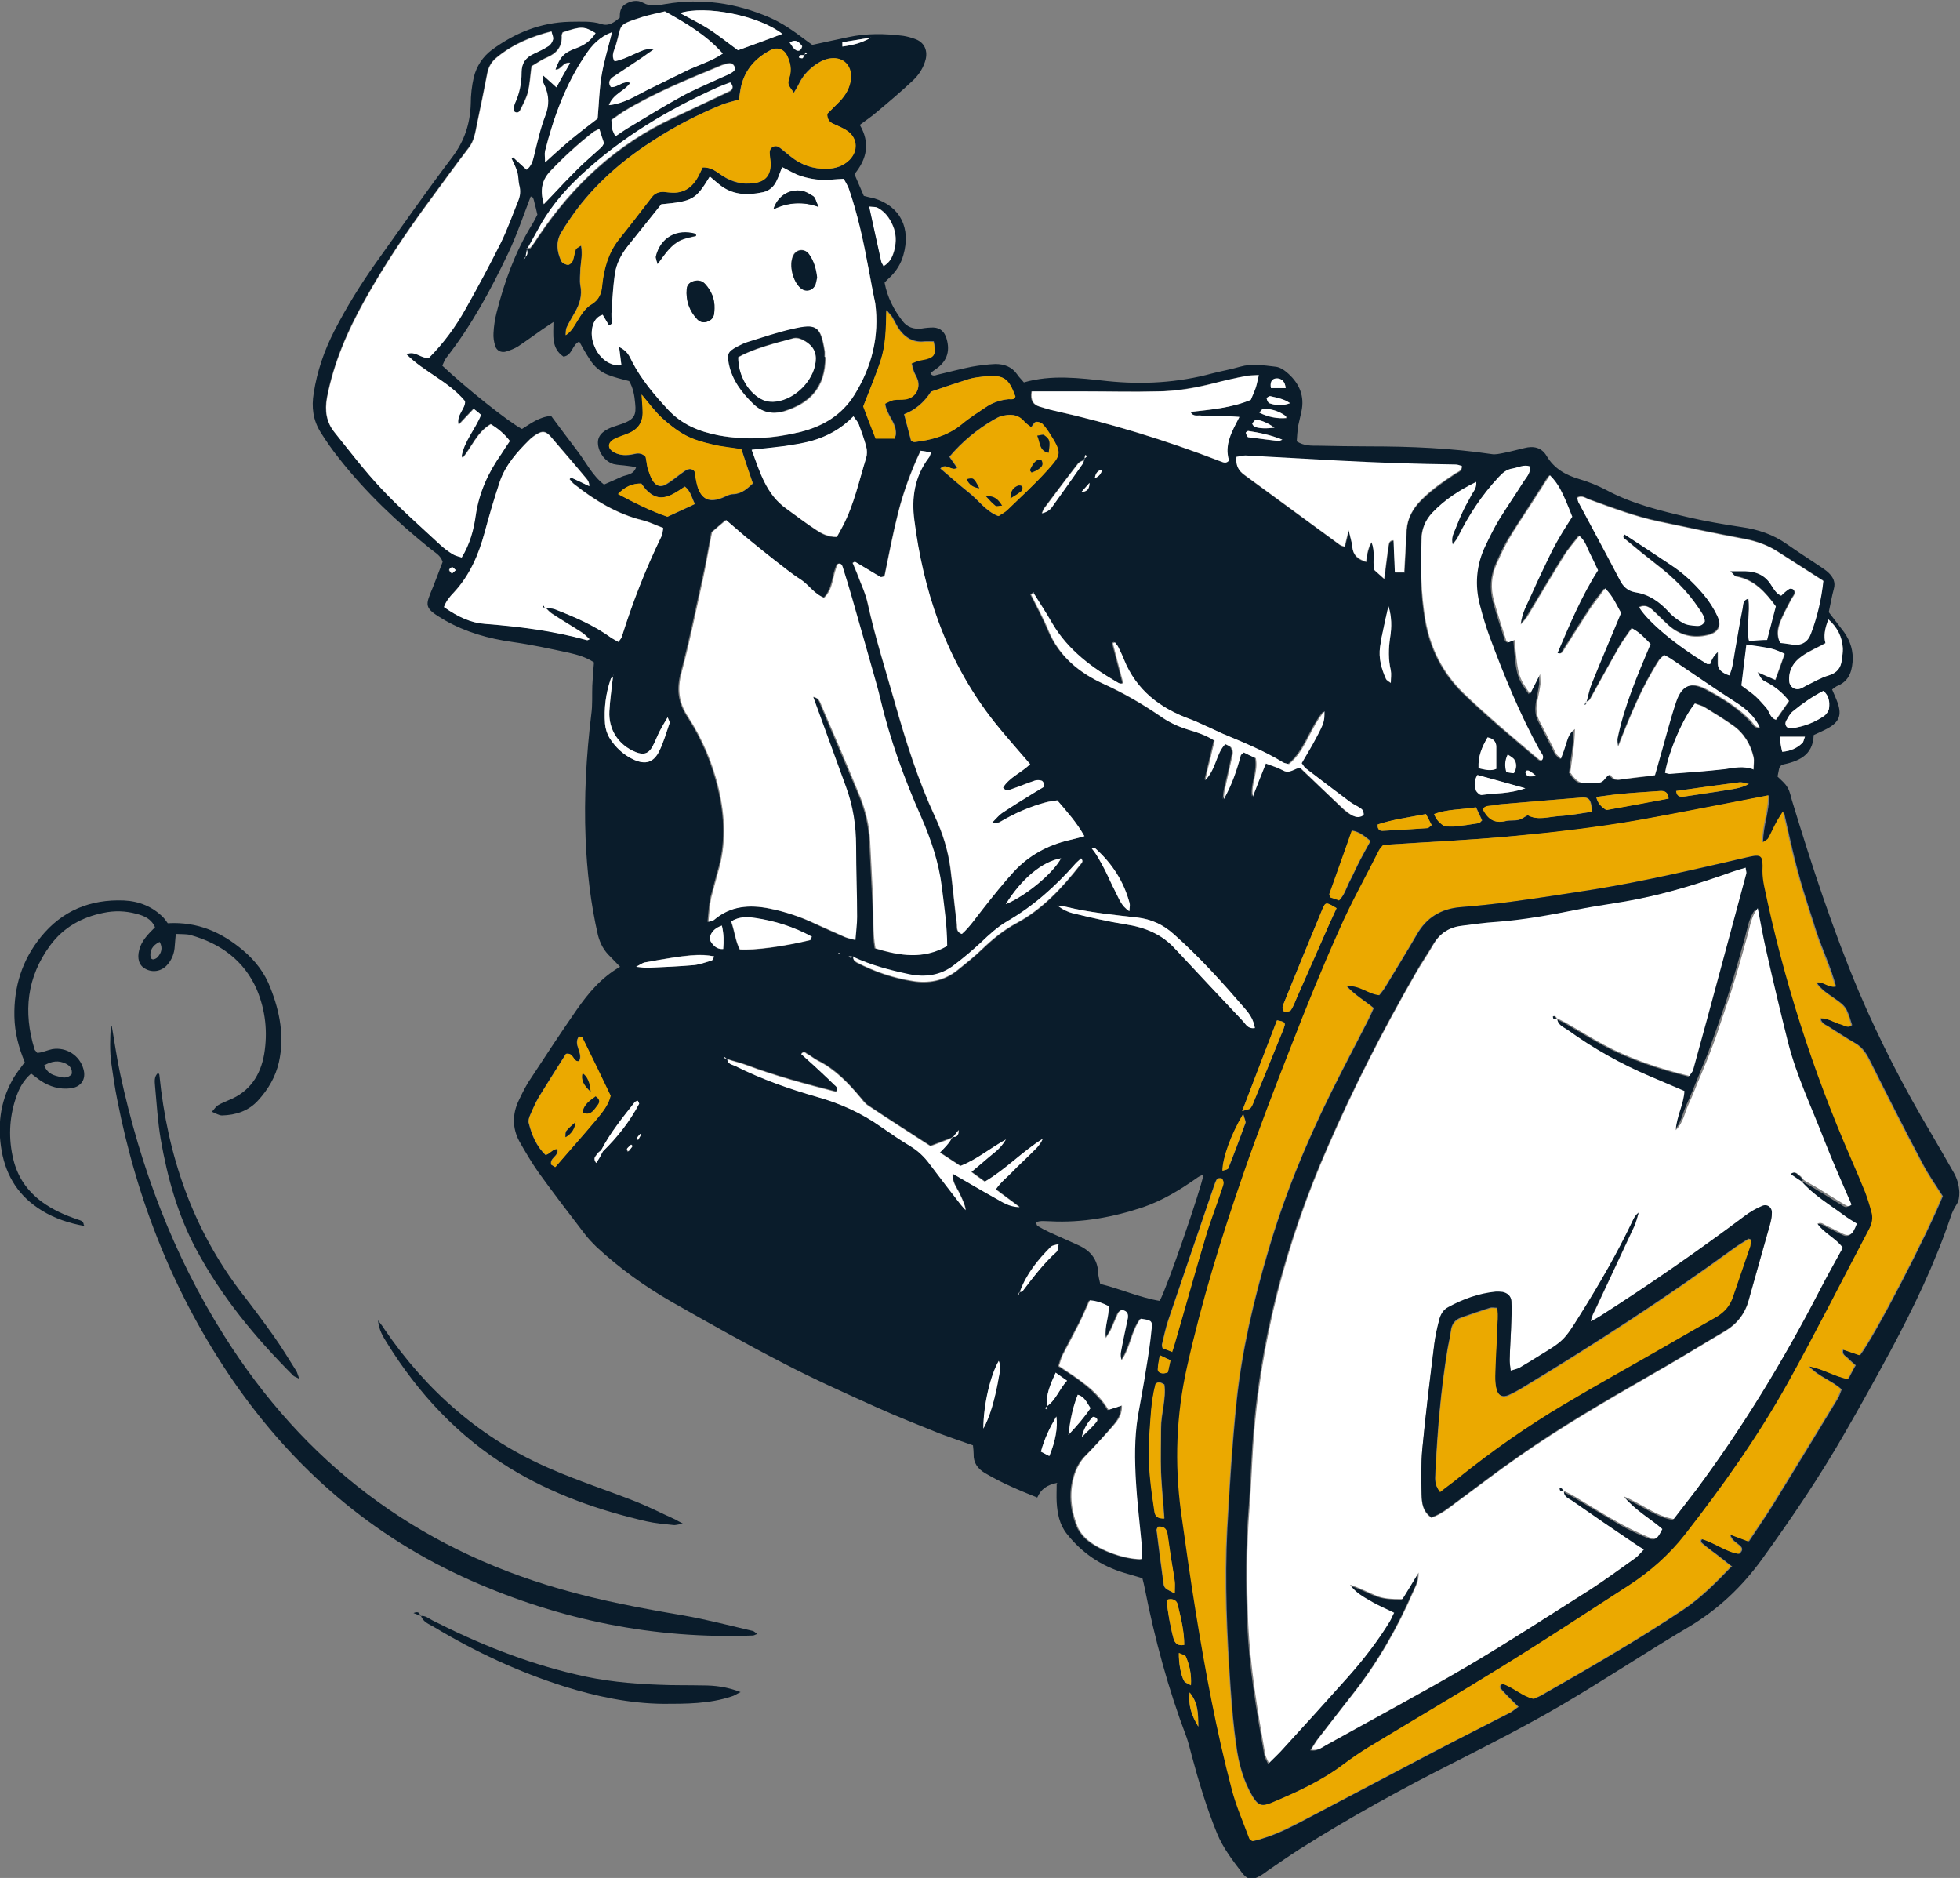 <?xml version="1.0" encoding="UTF-8"?>
<svg xmlns="http://www.w3.org/2000/svg" id="Layer_1" data-name="Layer 1" version="1.1" viewBox="0 0 585.4 560.8">
  <rect x="0" y="0" width="585.4" height="560.8" fill="#808080" stroke="none"/>
  <defs>
    <style>
      .cls-1 {
        fill: #eba900;
      }

      .cls-1, .cls-2, .cls-3 {
        stroke-width: 0px;
      }

      .cls-2 {
        fill: #fff;
      }

      .cls-3 {
        fill: #0a1c2b;
      }
    </style>
  </defs>
  <path class="cls-3" d="M315.8,442.8c-3.1.6-4.9,1.9-6,4.4-5.5-2.2-10.7-4.4-15.6-7.3-2.2-1.3-3.5-3.1-3.4-5.7,0-.8-.1-1.6-.2-2.6-3.4-1.2-6.7-2.3-9.9-3.5-6.4-2.6-12.8-5.1-19-7.9-9.3-4.2-18.7-8.4-27.7-13.1-11.3-5.8-22.4-12.1-33.5-18.4-8-4.6-15.5-10-22.3-16.3-1.3-1.3-2.6-2.6-3.7-4.1-4.6-6-9.2-12-13.6-18.1-2.1-3-4-6.2-5.8-9.4-2.1-3.9-2.1-8.1-.2-12.1,1.1-2.3,2.2-4.6,3.6-6.6,4.5-6.9,9-13.7,13.7-20.5,3.5-5,7.3-9.6,13-12.9-1.1-1.1-2-2.1-2.9-3-1.9-1.8-3-3.8-3.7-6.4-2.2-9.5-3.3-19.2-3.7-28.9-.5-12.4.2-24.8,1.7-37.1.4-2.8.2-5.7.3-8.5.1-2.3.3-4.6.5-7-2.4-1.6-5-2.3-7.6-2.9-5.6-1.2-11.1-2.4-16.8-3.2-7.1-1-13.8-2.9-20-6.4-6.7-3.9-6-4.3-3.6-10.2,1-2.5,1.9-5,2.8-7.3-.6-2-2.3-2.8-3.5-3.8-10.1-8.1-19.5-17-27.5-27.2-2-2.5-3.8-5.1-5.5-7.8-2.2-3.6-2.7-7.4-2-11.6,1-6.5,3.1-12.6,6.1-18.5,3.7-7.2,7.9-14,12.6-20.6,7.5-10.5,14.9-21.1,22.7-31.4,3.6-4.8,5.3-9.9,5.5-15.8,0-2.7.3-5.4.9-8,.8-3.3,2.7-6.2,5.4-8.2,6.9-5.1,14.6-8.2,23.3-8.4,3.2,0,6.4-.3,9.5.7,2.2.7,3.8-.6,5.4-1.9,0-1.5.1-3,1.6-4,1.7-1.1,3.8-1.4,5.3-.5,2.3,1.3,4.5.8,6.8.4,10.7-1.8,21-.3,31,4,3.9,1.7,7.3,4.1,10.6,6.6.7.5,1.4,1,2.2,1.6,3.5-.8,7.1-1.5,10.7-2.3,5.5-1.2,11-1.1,16.5-.4,1.2.2,2.3.5,3.4.9,2.7.9,3.9,3.2,3.3,6-.6,2.5-2,4.7-3.8,6.4-3.5,3.3-7.3,6.5-11,9.6-1.5,1.3-3.2,2.4-4.9,3.7,3.1,5.3,2.2,10.1-1.6,14.7.9,2.2,1.9,4.3,2.8,6.5,1.1.3,2,.5,3,.7,8,2.4,11.1,9,8.8,17-.7,2.5-2,4.6-3.8,6.4-.6.6-1.2,1.1-1.8,1.8.8,4.3,2.7,8,5.3,11.4,1.4,1.9,3.4,2.6,5.8,2.3,1.2-.2,2.3-.3,3.5-.3,2.1.1,3.3,1.3,3.9,3.3,1.2,4,0,7.1-3.6,9.4-.4.3-.8.6-1.2.9.5,1.1,1.4.7,2.1.5,3.4-.8,6.8-1.7,10.3-2.4,2.3-.4,4.6-.7,7-.8,2.6,0,4.9.8,6.5,3.1.5.8,1.3,1.5,2,2.4,8.3-2.4,16.6-1.3,24.9-.4,10.6,1.1,21.1.5,31.4-2.3,2.7-.7,5.6-1.2,8.3-2,3.5-1,7-.4,10.5,0,1.4.1,2.8,1.1,3.9,2.1,3.3,3,4.9,6.7,3.9,11.3-.3,1.5-.7,2.9-1,4.4-.2,1.5-.3,2.9-.4,4.5,2.2,1.4,4.4,1.3,6.5,1.3,5,.1,10.1.2,15.1.2,12.2,0,24.5.5,36.6,2.3,1.1.2,2.3-.1,3.4-.3,2.1-.4,4.2-1,6.4-1.5,2.7-.7,5.1-.2,6.6,2.3,2.3,3.9,5.8,5.8,9.9,7,2.7.8,5.4,1.9,7.9,3.2,7.8,4.2,16.2,6.2,24.7,8.2,5.2,1.2,10.5,2.1,15.8,2.9,4.9.7,9.4,2.2,13.5,5.1,3.3,2.3,6.7,4.5,10,6.7.8.6,1.7,1.1,2.4,1.8,1.4,1.3,2.2,2.9,1.6,4.9-.6,2.2-1,4.6-1.5,6.9,1.5,2,3.1,4,4.6,6,1.9,2.7,2.8,5.7,2.5,9-.3,3.3-1.4,5.8-4.7,7.1-.4.2-.8.5-1.4,1,.6,1.4,1.2,2.7,1.7,4.1,1.2,3.6.4,5.6-3,7.5-1.3.7-2.7,1.3-4.2,2-.2,6.3-4.8,7.9-9.6,8.9-.3.4-.6.7-.7,1-.2.8-.3,1.6-.5,2.5,1.1,1.1,2.3,2,3,3.3.7,1.1.9,2.5,1.3,3.8,5.9,19.4,12.2,38.7,20.1,57.4,6.2,14.5,13.4,28.5,21.5,42.1,2.3,3.9,4.5,7.8,6.8,11.8,1,1.8,1.5,3.7,1.6,5.7,0,1.4-.1,2.6-.9,3.8-.7,1.1-1.3,2.3-1.7,3.6-4.7,13.9-11,27-17.9,39.9-4.5,8.3-9,16.5-13.7,24.6-7.5,13.1-16,25.6-24.8,37.8-5.9,8.1-12.9,14.8-21.6,20-13,7.7-25.6,16.1-38.6,23.7-10.3,6-20.9,11.4-31.5,16.8-15.9,8-31.5,16.6-46.5,26.1-3.1,2-6.1,4.1-9.2,6.2-.8.6-1.6,1.2-2.5,1.7-2.2,1.3-3.7,1.2-5.3-.9-2.8-3.7-5.7-7.4-7.5-11.8-3.1-7.6-5.5-15.5-7.6-23.4-.5-1.8-.9-3.6-1.5-5.3-5.5-14.5-9.5-29.3-12.5-44.5-.2-1-.4-1.9-.7-3-1.9-.6-3.7-1.1-5.4-1.6-7-2.1-12.7-6-17.2-11.7-2.2-2.8-2.8-6.1-3-9.4-.1-1.7,0-3.3,0-5.5ZM156.9,77.1c-.2.2-.4.4-.6.6.2-.2.3-.5.5-.7.8-.8.9-1.6.5-2.6.5-.1,1.1,0,1.3-.4.8-1,1.5-2.2,2.3-3.3,10.3-15.4,23.4-27.5,40.3-35.4,5.5-2.6,10.9-5.2,16.3-7.7.3-.1.6-.3.9-.5.7-.7.6-1.5-.2-2.3-1.2.4-2.4.9-3.6,1.4-14.9,6.7-28.8,15-40.9,26.2-4.6,4.2-8.7,8.9-11.8,14.3-1.5,2.6-2.9,5.3-4.4,7.9-.2.9-.3,1.8-.5,2.6ZM240.3,16.4c-.4,0-.9,0-1.3,0-.2,0-.3.5-.4.7.4,0,.9.4,1.1.2.3-.2.4-.7.5-1.1.3,0,.5-.1.8-.2-.1-.1-.3-.3-.4-.4-.1.2-.2.5-.3.7ZM312.6,420c2.8-1.9,3.7-5.2,6.1-7.7-1.2-.9-2.2-1.6-3.4-2.4-1.5,3.5-3,6.6-2.6,10.2-.2.2-1,.3-.2.8,0-.3,0-.6,0-.8ZM304.5,385.7c.3,0,.7,0,.9-.2,3.2-4.1,6.3-8.3,10.2-11.8.4-.3.3-1.1.6-2.3-1.2.4-1.9.5-2.3.8-3.9,3.9-7.4,8.2-9.3,13.5-.2.2-.4.4-.6.6,0,0,.1.2.2.3.1-.4.2-.7.3-1.1ZM180.1,343.8c4.3-4.2,8-8.9,10.8-14.2,0-.2-.2-.6-.4-.9-.3.1-.7.2-.9.4-3.6,4.6-7.3,9.1-10,14.3-.5.4-1.1.8-1.4,1.3-.3.6-1.3,1.1-.2,2.6.4-.7.8-1.3,1.1-1.8.3-.6.6-1.1.9-1.7ZM323.9,137.2c-.7.4-1.5.6-2,1.2-3.4,4.4-6.7,8.8-10,13.2-.4.5-.5,1.1-.8,1.6,1.3-.3,2.3-.8,2.9-1.7,3.2-4.3,6.3-8.7,9.3-13.1.3-.4.3-.9.4-1.4.3-.3.6-.6,1-.9-.2-.1-.4-.2-.6-.3,0,.4-.2.9-.2,1.3ZM183.1,202.1c-.2.2-.6.4-.7.7-1.5,4.3-2.1,8.8-1.7,13.3.1,1.4.6,3,1.3,4.2,1.8,2.9,4.3,5.2,7.4,6.6,3.4,1.5,5.9.8,7.5-2.6,1.3-2.7,2.2-5.6,3.1-8.4.1-.3-.3-.8-.6-1.7-1,1.7-1.8,2.9-2.4,4.2-.8,1.5-1.3,3.1-2.1,4.5-1.2,2.2-2.7,2.7-5,1.7-5.1-2.1-8.2-6.7-7.9-12.2.2-3.5.7-7,1.1-10.5,0-.2,0-.5.2-.9,0,.4,0,.7-.1,1ZM254.8,285.7c-.3,0-.6,0-.9-.1-.1,0-.3,0-.4,0,.2.1.4.4.6.4.3,0,.6-.3.8-.4-.2,1,.3,1.6,1.1,2,5.3,2.7,10.8,4.6,16.6,5.5,4.8.8,9.4-.1,13.3-3.2,2.5-2,5-4,7.3-6.2,3.1-3,6.5-5.8,10.4-7.9,7.8-4.2,13.7-10.6,19.1-17.5.3-.4,1.1-1,.2-1.8-.6.6-1.2,1.1-1.8,1.7-6,6.6-12.5,12.6-20.3,17.1-2.9,1.7-5.4,3.9-7.8,6.3-2.5,2.4-5.3,4.6-8.1,6.8-4,3.1-8.6,3.7-13.4,2.7-5.7-1.2-11.4-2.7-16.8-5.2ZM217.2,316.3c-.2-.2-.4-.4-.7-.6,0,0-.2.1-.3.2.4,0,.7.2,1.1.3,0,1.5,1.5,1.6,2.5,2.1,7.8,3.9,16,6.8,24.4,9.2,6.8,1.9,13.2,4.8,19,8.9,2.9,2,5.8,4,8.8,5.8,2.3,1.4,4.2,3.3,5.8,5.4,3,4,6.1,8,9.2,12,.5.6,1,1.2,1.5,1.7-.3-1.9-1.2-3.5-1.9-5.1-.8-1.7-2.2-3.2-2-5.8,2.4,1.4,4.4,2.5,6.4,3.7,2.2,1.2,4.3,2.6,6.5,3.7,2,1.1,3.9,2.5,7.1,2.6-2.8-2.1-4.9-3.6-7.1-5.3,1.5-2.3,3.4-3.7,5-5.3,1.5-1.6,3.1-3,4.7-4.6,1.6-1.6,3.5-3,4.3-5.2-6.1,3.8-11,9.1-17.3,12.8-1.3-1-2.5-1.8-4-2.9,1.9-1.6,3.6-3,5.2-4.4,1.5-1.4,3.4-2.4,5.1-5.3-5.2,3-8.9,6.2-13.6,7.9-2-1.3-3.9-2.5-6.1-4,1-1.1,1.8-1.9,2.5-2.7.5-.6.8-1.3,1.3-2,1.1.2,1.8-.2,1.8-2-.7.9-1.2,1.5-1.7,2.1-2.3.9-4.6,1.7-6.8,2.6-6.3-4.1-12.5-8-18.6-12.1-.9-.6-1.6-1.7-2.4-2.5-3.7-4.4-7.6-8.5-12.8-11-1-.5-1.9-1.3-3-1.9-.4-.2-.9-1.1-1.8,0,1.3,1.2,2.7,2.4,4,3.6,2,1.8,3.9,3.6,5.8,5.5.5.5,1.4,1.1.6,2.2-9-2.3-18-4.7-26.8-8-1.9-.7-3.8-1.1-5.7-1.7ZM162.7,181.5c1,.1,2,0,2.9.3,5.9,2.3,11.8,4.8,17,8.6.6.5,1.3.8,2.1,1.2.5-.7.8-1,1-1.5,3.2-10.3,7-20.3,11.8-29.9.3-.7.3-1.5.6-2.6-2.2-.8-4.1-1.8-6.2-2.3-7.7-1.9-14.2-5.9-20.3-10.7-.6-.4-1-1.1-1.5-1.6.1-.2.2-.3.4-.5,1.8.9,3.7,1.8,5.5,2.6,0-1.1-.4-1.8-.9-2.3-2.8-3.3-5.6-6.7-8.5-10-.8-.9-1.5-1.8-2.3-2.7-1.4-1.4-2.2-1.6-4-.5-.7.4-1.4.9-2,1.5-3.7,3.7-7.2,7.6-9,12.6-1.7,5.1-3.2,10.2-4.6,15.4-1.8,6.6-4.4,12.6-9.1,17.7-1.2,1.3-2.4,2.7-3,4.4,4.3,3.1,8.1,4.7,12.1,5,10.4.9,20.7,2.1,30.7,4.9.1,0,.3-.1.7-.3-.8-.7-1.5-1.5-2.3-2-3-1.9-6-3.7-8.9-5.6-.8-.5-1.4-1.3-2.1-1.9,0,0,0,.1,0,.1ZM525.4,217.2s0,.1,0,0c-1.4-3.2-3.8-5.4-6.7-7.2-6.8-4.3-13.4-8.9-20-13.4-.5-.4-1.1-.6-1.8-1-.6.6-1.1,1-1.5,1.5-5.1,7.9-8.6,16.5-12.3,25.9-.1-1.3-.3-1.8-.2-2.3,2-9.9,6-19.1,9.9-28.4-1.7-1.7-3.2-3.5-5.6-4.7-1.3,1.9-2.6,3.6-3.7,5.5-2.7,4.8-5.4,9.7-8.1,14.5-.5.8-.7,2-2,1.9h.1c.5-1.7.8-3.5,1.5-5.2,2.8-7,5.7-13.9,8.8-21.2-1.3-2.1-2.3-5-4.8-7.3-1.7,2.2-3.3,4.2-4.6,6.3-2.6,3.9-5,7.9-7.6,11.9-.4.6-.6,1.6-2,1.1,3.6-8.5,7.1-16.9,12.1-24.7-.8-1.7-1.5-3.4-2.4-5-.9-1.7-1.3-3.7-3.2-5.3-1.6,2.1-3.1,3.9-4.4,5.8-3.8,6.1-7.4,12.3-11.2,18.5-.4.6-.9,1.1-1.9,2.2.4-3.8,2-6.2,3.1-8.7,1.2-2.8,2.5-5.5,3.8-8.2,1.2-2.6,2.5-5.1,3.8-7.6,1.5-2.6,3.1-5.1,4.7-7.7-3-7.7-4.3-10-6.7-12.4-2,3.1-3.9,6.1-5.9,9.2-2.2,3.4-4.4,6.7-6.5,10.2-1.4,2.3-2.4,4.8-3.5,7.2-1.5,3.5-1.7,7.2-.8,10.8,1.1,4,2.4,8,3.7,12,0,.2.5.3.7.5.6-.2,1.2-.5,1.8-.7.8,11,1.2,11.2,4.6,16.1.9-1.7,1.6-3.2,3-5.9,0,1.8.2,2.4.1,3-.3,1.7-.6,3.3-.9,4.9-.4,2.2-.4,4.3.7,6.3,1.7,3.1,3.2,6.3,4.8,9.4.3.5.8.9,1.5,1.7.6-1.9,1.1-3.2,1.6-4.6.4-1.4.7-2.8,2.6-4.3-.1,4.9-.9,9-1.4,13,1,1.3,1.8,2.8,3.4,3,1.6.3,3.3,0,5,0,1.8.1,2.1-1.9,3.5-2.4.8,1,1.6,1.7,2.9,1.5,3.5-.5,6.9-.8,10.5-1.3.4-1.3.7-2.4,1-3.5,1.7-6.1,3.2-12.3,5.3-18.3,2-6,5.6-5.8,9.3-3.8,4.9,2.6,9.6,5.5,13.4,9.7.6.7,1.1,1.8,2.3,1.6ZM242.9,208.2c1.5.2,1.8,1.4,2.2,2.5,3.8,8.9,7.6,17.9,11.4,26.9,1.8,4.4,2.9,8.9,3.1,13.7.3,5.9.6,11.7.9,17.6.3,4.7-.1,9.4.7,14.3,7.2,2.2,14.3,3.3,21.4-.7,0-6.1-.8-11.9-1.6-17.7-.9-7.2-3.1-14-6.1-20.7-5.1-11.5-9.5-23.3-12.3-35.6-.6-2.6-1.4-5.2-2.1-7.8-2.1-7.3-4.1-14.5-6.2-21.8-.9-3.2-1.9-6.4-2.9-9.6-.2-.6-.4-1.3-1.4-.9-1.7,3.1-1.2,7.3-4.1,10.1-3-1.1-4.6-3.9-7.1-5.5-2.7-1.7-5.2-3.7-7.7-5.7-2.4-1.8-4.7-3.7-7.1-5.7-2.4-2-4.8-4.1-7.4-6.3-1.7,1.5-3.2,2.8-4.2,3.6-.9,4.9-1.6,9.2-2.6,13.5-2.1,9.5-4,19-6.5,28.4-1.3,4.9-.9,8.9,1.9,13.2,4.3,6.6,7.4,13.9,9.2,21.6,2,8.3,2.3,16.6-.2,24.8-.6,2.1-1.1,4.2-1.7,6.3-.8,2.7-.9,5.6-1.2,8.6.8-.3,1.4-.3,1.7-.6,4.9-4.2,10.7-4.6,16.6-3.4,4.8.9,9.4,2.5,13.8,4.6,2.9,1.4,5.8,2.6,8.7,3.9.8.4,1.8.5,3.1.9.2-2.6.5-4.7.5-6.9,0-7-.3-14.1-.3-21.1,0-6.1-1-12-3-17.7-3.3-9-6.5-17.9-9.8-26.9h0ZM517.1,467.6c-1.6-1.3-2.7-2.2-3.9-3.1-1.5-1.1-3-2.2-4.4-3.4-.4-.3-1.1-.9-.3-1.5,3.8,1.1,7.1,3.8,11,4.4,1-.8,1.1-1.6.4-2.3-1-1-2.5-1.5-3.1-3.5,2.1.8,3.8,1.4,5.6,2.1,2.5-3.8,5-7.4,7.3-11.1,6.4-10.4,12.8-20.9,19.1-31.3.6-.9.9-2,1.3-3-2.9-2.7-6.6-3.6-9.7-6.9,4.5.8,7.8,3.1,11.7,3.8.8-1.5,1.4-2.8,2.2-4.1-.9-.8-1.7-1.5-2.4-2.2-.6-.6-1.8-1-1.3-2.5,1.7.6,3.4,1.2,5,1.7,4.5-5.9,19.9-35.7,24.7-47.5-2-3.2-4.3-6.4-6-9.7-5.4-10.2-10.6-20.5-15.8-30.9-1.1-2.2-2.3-4-4.5-5.2-2.6-1.5-5.1-3.2-7.7-4.8-.9-.6-2.2-.9-2.5-2.5,2.3-.1,4.1,1.3,6.2,1.8,1,.3,2.1,1.3,3.2.2-1.7-5.5-1.7-5.5-5.7-8.3-1.7-1.2-3.5-2.3-4.9-4.4,2.2-.4,3.6,1.6,5.8,1.2-1.5-5.8-4.2-11.3-6-16.9-1.8-5.8-3.8-11.5-5.3-17.3-1.6-5.7-2.8-11.6-4.3-18.1-.9,1.5-1.5,2.2-1.9,3.1-.9,1.6-1.6,3.3-2.5,4.9-.3.5-.9.7-1.8,1.3,0-5,1.9-9.3,1.8-14.1-13,2.5-25.6,5.1-38.2,7.3-12.7,2.3-25.5,3.8-38.3,4.9-12.8,1.2-25.7,1.7-38.5,2.6-.5.7-1,1.2-1.3,1.7-3.9,7.8-8.2,15.4-11.7,23.4-5.2,11.6-10,23.5-14.6,35.3-4.9,12.5-9.7,25-14.1,37.7-6.6,19-12.5,38.2-16.9,57.9-3.2,14.2-3.7,28.6-1.8,43,1.3,10,2.7,19.9,4.4,29.9,2.9,17.9,6.2,35.7,10.8,53.2,1.3,5,3.5,9.8,5.2,14.6.1.3.5.4.9.8.7-.2,1.5-.3,2.3-.6,4.9-1.4,9.3-3.7,13.8-6.1,12.6-6.6,25.2-13.3,37.8-19.9,7.6-4,15.2-7.8,22.8-11.7.8-.4,1.5-1.1,2.6-1.8-1.8-1.8-3.4-3.3-4.8-4.9-.6-.6-1.1-1.4.1-2,3.3,1,5.9,3.7,9.3,4.5.8-.4,1.4-.6,2-.9,14.4-8.2,28.8-16.5,42.6-25.7,5.4-3.6,9.8-8.1,14.6-13.1ZM184.9,103.6c2.7,1.3,3.1,3,3.9,4.4,2.8,5.4,6.7,10,10.8,14.4,4.1,4.4,9.2,6.5,15,7.6,8.2,1.6,16.4,1,24.4-1,6.7-1.6,12.4-5,16.2-11.1,5.2-8.4,7.5-17.5,6.2-27.4-.2-1.2-.5-2.3-.7-3.4-.4-2.3-.9-4.6-1.3-6.9-1.5-8.1-3.2-16.1-5.9-23.9-.4-1-1-2-1.5-2.9-2.5.1-4.7.4-6.8.3-2-.1-4-.5-5.9-1.1-2-.7-3.8-1.8-5.7-2.7-.6,1.5-1,2.8-1.6,4-.8,1.8-2.2,3-4.1,3.5-4.8,1.1-9.3.9-13.3-2.5-.9-.7-1.7-1.4-2.6-2.2-4.2,6.9-5,7.4-14.5,8.3-3.3,4.1-6.7,8.3-10,12.5-2,2.5-3.5,5.4-3.9,8.6-.4,3.5-.6,7-.9,10.5,0,1.3,0,2.7,0,4,0,.2-.4.3-.8.6-.6-1.1-1.3-2.1-1.9-3.2-1.9.6-2.6,2-3,3.4-.5,2-.2,4,.5,5.9,1.5,3.8,4.7,6.2,8.1,5.8-.2-1.6-.4-3.1-.7-5.5ZM164.7,9.3c-6.2,1.5-11.6,3.9-16.4,7.8-1.5,1.2-2.4,2.7-2.8,4.6-1,5.1-2,10.2-3.1,15.3-.5,2.4-.8,4.9-2.4,7-4,5.2-7.8,10.5-11.7,15.8-7.1,9.6-13.7,19.5-19.5,29.9-5.1,9.1-9.2,18.6-11.2,29-.7,3.9-.2,7.4,2.3,10.4,4.5,5.6,8.9,11.4,13.8,16.6,5.6,6,11.8,11.4,17.8,17,1.1,1,2.3,1.9,3.6,2.7.8.5,1.7.6,2.7,1,2.5-4,3.5-8.3,4.2-12.6,1-6.8,3.8-12.8,7.7-18.4.9-1.2,1.7-2.5,2.5-3.8-1.7-2.1-3.5-3.7-5.7-5-4.1,2.4-5.6,6.8-8.4,10.1-.2-.3-.4-.5-.3-.6.8-4.5,4.1-8,5.8-12.3-.7-.6-1.4-1.2-2.2-1.8-1.6,1.7-3,3.1-4.5,4.8-.8-3,2.1-4.7,1.9-7.1-4.9-5.9-12-8.5-17.5-14,2.8-1.3,4.4,1.4,6.8,1,4.1-4.3,7.8-9.2,10.9-14.6,3.6-6.4,7.1-12.9,10.4-19.5,2-4,3.5-8.3,5.2-12.5.6-1.6.9-3.2.4-4.9-.4-1.3-.3-2.7-.6-4-.4-1.4-1.1-2.7-1.7-4,.2-.1.3-.2.5-.3,1.3,1.2,2.7,2.5,4,3.7,1.5-1.2,1.9-2.6,2.2-4.1,1-4,1.9-8.2,3.4-12.1,1.2-3.1,1.1-5.8-.1-8.7-.4-.9-1.1-1.9-.5-3.2,1.4,1.3,2.5,2.3,3.9,3.5,1.5-2.6,2.8-4.9,4.1-7.3-2.2-.3-2.6,2.2-4.4,2,1.3-3.6,2.5-5,6.2-6.4,2.5-.9,4.4-2.3,5.8-4.5-3.4-2-4.4-2-9.8-.2-.1.3-.3.6-.3.9.2,3.3-1.4,5.3-4.4,6.6-1.7.7-3.1,1.8-4.6,2.6-.4,2.8-.5,5.4-1.1,7.8-.5,1.9-1.5,3.7-2.4,5.5-.2.5-1,1-1.9,0,.1-.6,0-1.5.4-2.2,1.3-3,2-6,2-9.3,0-2.7,1.2-4.4,3.6-5.5,1.5-.7,3-1.4,4.4-2.3.6-.4,1.2-1.2,1.4-2,.1-.7-.3-1.5-.5-2.5ZM255.3,167.7c-.2.1-.5.3-.7.4.4,1,.9,2,1.3,3.1,1.1,3,2.6,5.9,3.2,9,2.2,10,5.3,19.7,8.1,29.6,3.3,11.6,6.9,23.1,12,34.1,2.3,4.9,3.9,10,4.6,15.4.7,5.5,1.2,11,1.9,16.5.1,1-.4,2.4,1.5,3.1,2.4-2.2,4.3-4.9,6.3-7.5,3-3.8,6-7.6,9.3-11.2,4.4-4.8,10-7.8,16.4-9.3,1.4-.3,2.8-.7,4.6-1.2-2.3-4.1-5.2-7.2-8.1-10.7-1.2.2-2.3.3-3.4.6-4.9,1.3-9.5,3.4-13.8,5.9-.4.2-1,.1-2.4.3,1.5-1.4,2.2-2.4,3.1-3,3.1-2,6.2-4,9.3-5.9,1-.6,2-1.2,3-1.8.2-.1.4-.7.3-.9-.2-.4-.5-1-.9-1.1-.6-.2-1.4-.1-1.9,0-2.4.8-4.7,1.8-7.1,2.6-.7.3-1.5.8-2.4-.5,1.9-3.1,5.4-4.5,8.1-7-3.1-3.6-6.1-7-9-10.5-8-9.6-14.1-20.5-18.4-32.1-3.6-9.8-5.9-19.9-7.2-30.3-.8-6.7.1-13,4.3-18.6.3-.4.4-.9.7-1.6-1.1-.2-2-.4-3.1-.5-2.9,6.1-5.1,12.2-6.7,18.5-1.6,6.3-2.8,12.7-4.1,19-.5,0-1,.3-1.2.2-2.6-1.5-5.1-3.1-7.7-4.6ZM237.1,27.8c-1.9-2.6-2-2.7-1.4-4.6.8-2.4.3-4.7-.8-6.8-.9-1.8-2.9-2.4-4.7-1.5-4.9,2.6-8.1,6.4-9.1,11.9-.2,1.1-.3,2.3-.4,2.9-2.1.6-3.9,1-5.5,1.7-6.8,2.8-13.4,6.2-19.6,10.2-8.8,5.6-16.8,12.3-23.2,20.7-1.7,2.3-3.3,4.6-4.8,7.1-1.7,2.8-1.3,5.8,0,8.6.3.6,1.3,1,2,1.1.4,0,1.2-.7,1.4-1.2.4-1.1.5-2.3.9-3.4.2-.4.9-.7,1.6-1.2.5,2.7,0,4.8-.2,6.9,0,1.7-.3,3.4,0,5,.6,3-.2,5.6-1.7,8.2-.8,1.4-1.7,2.9-2.4,4.4-.3.7-.2,1.5-.3,2.3,1.3-.8,2.1-1.9,2.7-3,1.5-2.2,2.7-4.8,5-6.2,2.3-1.4,3-3.3,3.2-5.8.5-4.9,1.8-9.6,4.9-13.5,3.3-4.2,6.6-8.5,9.9-12.7.9-1.2,2.1-1.6,3.5-1.6.7,0,1.3.1,2,.2,4,.4,6.7-1.6,8.5-5,.4-.8.9-1.7,1.2-2.5,2.7-.2,4.3,1.4,6.1,2.6,2.8,1.8,5.8,2.6,9.1,2.1,3.4-.4,5-2.2,5.1-5.7,0-1.2-.3-2.3-.3-3.5,0-1.5,1.6-2.4,2.9-1.5,1.2.9,2.3,1.9,3.5,2.8,3.1,2.5,6.7,3.7,10.7,3.6,2.6,0,5-.8,6.8-2.7,2.5-2.5,2.4-6.2-.4-8.4-1.3-1-2.9-1.6-4.4-2.3-1.2-.6-1.9-1.3-1.9-3,1.1-1.1,2.4-2.4,3.7-3.7,1.9-2,3.3-4.3,3.4-7.1.2-3.6-2.3-6.1-5.9-5.8-1.3.1-2.6.6-3.7,1.3-2.5,1.5-4.5,3.5-5.8,6.1-.4.9-.9,1.7-1.7,3ZM471.1,148.7c0,.3,0,.7.2,1,4.1,7.7,8.2,15.4,12.3,23.1,1.1,2.1,2.4,3.5,4.8,3.9,4,.6,7.1,2.8,9.8,5.7,1.2,1.3,2.7,2.5,4.3,3.4,1.1.6,2.5.7,3.9.9.9,0,2,0,2.7-1.3,0-1.6-1.1-2.9-2-4.2-3.3-4.9-7.5-9-12.2-12.6-3.2-2.5-6.3-5-9.4-7.6-.4-.3-1.3-.7-.4-1.6,4.6,3,9.2,6,13.8,9.1,3.6,2.4,6.9,5.4,9.7,8.7,1.7,2,3.2,4.3,4.3,6.7,1.3,2.9.1,4.9-2.9,5.6-4.4,1-8.3.1-11.7-2.9-1.6-1.5-3.1-3.1-4.7-4.5-1.1-1-2.4-1.7-4.1-.9,2.7,4.4,11.1,11.4,20.3,16.9.2.1.6,0,.9,0q.7-2.1,2.3-3.6c0,1.3,0,2.4,0,3.6q0,2.3,3.4,3.4c1.1-2.1,1.2-4.4,1.6-6.7.8-4.5,1.5-8.9,2.4-13.4.2-1,0-2.4,1.7-2.8.7,4.1-.8,8.3.2,12.6,2-.1,3.8-.2,5.4-.3.9-3.6,1.8-6.8,2.6-10-3.1-4.2-6.4-8-11.8-8.9-.5,0-.9-.7-1.8-1.6,2,0,3.3,0,4.6,0,3.2.1,5.8,1.3,7.6,4.1.7,1.2,1.5,2.6,3,3.2.9-.7,1.6-1.4,2.4-2,.3-.2,1.1,0,1.3.2.3.3.4,1,.3,1.3-.2.6-.7,1.1-1,1.7-1.1,2.2-2.4,4.4-3.3,6.8-.7,1.8-1.2,3.8,0,6.1,1.2.2,2.5.4,3.7.5,2.7.4,4.6-.8,5.5-3.3,1.9-5,3.1-10.2,3.7-15.7-4.5-2.9-8.9-5.7-13.3-8.5-3.1-2-6.5-3.3-10.2-4-8.6-1.6-17.1-3.4-25.6-5.2-7.1-1.5-13.8-4.1-20.6-6.5-1.2-.4-2.3-1.5-3.8-.6ZM165.4,96.1c-1.5,1-2.6,1.7-3.6,2.4-2.3,1.6-4.6,3.3-7,4.9-1.1.7-2.4,1.2-3.7,1.6-1.4.4-2.8-.3-3.2-1.7-.4-1.3-.6-2.6-.5-3.9.1-2,.4-4,.9-6,2.3-9.1,5.5-18,10.4-26,.7-1.1,1.3-2.3,1.8-3.3-.3-1.4-.6-2.5-.9-3.7-.2-.8-.3-1.7-1.1-1.7-2.2,5.7-4.1,11.4-6.7,16.9-5.2,10.9-10.9,21.5-18.4,31.1-.6.7-.9,1.7-1.3,2.5,7.1,6.7,19.9,16.9,23.8,18.9,2.6-1.6,5.1-3.6,8.7-3.9,2.6,3.5,5.2,7,7.8,10.4,2.6,3.4,4.5,7.4,8,10.1,1.8-.8,3.5-1.5,5.2-2.3,1.5-.7,3.6-.5,4.4-2.9-1.1-.2-1.9-.3-2.7-.4-1.3-.2-2.7-.2-4-.5-2.5-.7-4.5-3.4-4.7-6-.2-2.2,1.1-3.8,4.1-5,1.1-.4,2.2-.7,3.3-1.1,3.4-1.3,4.1-2.5,3.7-6.1-.2-2.3-.6-4.6-1.8-6.6-2.3-.6-4.4-1.1-6.4-1.9-2.2-.9-4-2.4-5.3-4.5-1.2-1.8-2.2-3.6-3.2-5.4-2.2,1-2,4.1-4.7,4.5-3.7-2.5-3-6.3-3-10.4ZM460.5,227c.7-1.2-.3-1.9-.8-2.7-6-10.9-10.7-22.4-15-34-1.1-3-2-6.1-2.8-9.1-1.7-6.2-1.2-12.3,1.6-18.1,1.3-2.7,2.7-5.4,4.2-8,2.3-3.7,4.8-7.3,7.1-11,.9-1.4,2.2-2.6,2-4.6-1.9-.7-3.6.3-5.3.6-1.8.3-2.9,1.3-4.1,2.6-4.9,5.4-8.9,11.3-12.1,17.8-.3.7-.9,1.2-1.6,2.3-.4-2,.3-3.2.7-4.4.5-1.3,1-2.5,1.5-3.7.5-1.1,1-2.1,1.5-3.2.6-1.2,1.3-2.3,1.9-3.5.5-1.1,1.6-2.1,1.4-3.9-5.1,2.5-9.3,5.4-13,9.1-2.2,2.3-3.2,5.1-3.3,8.2-.2,8.1-.2,16.1,1.2,24.1,1.5,8.3,5.1,15.5,11.2,21.5,7.2,7,15,13.4,22.6,19.9.2.2.6.2.9.3ZM334.8,419.8c0,3.5-1.9,5.2-3.5,7.1-2.4,2.8-4.9,5.5-7.5,8.1-1.4,1.5-2.4,3.2-3,5.1-1.8,5.3-1.3,10.6.7,15.7.5,1.2,1.3,2.3,2.2,3.3,3.4,3.5,11.5,6.6,16.9,6.6.5-2.5,0-5-.2-7.4-.5-5.2-1-10.3-1.4-15.5-.4-6.7-.5-13.4.6-20,.8-4.6,1.7-9.2,2.4-13.8.7-4.1,1.2-8.3,1.7-12.4.2-2-.2-2.3-3.3-2.7-2.7,3.6-3,8.5-5.7,12.4-.3-.8-.3-1.6-.2-2.4.7-3.4,1.4-6.9,2.1-10.3.2-.9,0-1.7-1-2.1-1-.4-1.6.1-2,.9-.7,1.5-1.3,3.1-2,4.6-.3.7-.8,1.4-1.6,2.7-.6-3.8,1.1-6.5.8-9.6-1.7-.9-3.5-1.6-5.6-1.7-1.1,2.4-2,4.7-3.2,7-1.6,3.1-3.3,6.2-4.9,9.4-.5,1-.7,2.1-1.1,3.2,5.7,3.7,11.3,7.2,14.8,13.1,1.2-.4,2.2-.7,3.7-1.2ZM419.5,170.8c.3-4.5.5-8.5.7-12.5.2-3.5,1.8-6.3,4.3-8.8,3.1-3.1,6.7-5.6,10.3-8,.8-.5,1.9-.7,1.9-2.2-.6-.1-1.2-.4-1.8-.4-5.9-.2-11.7-.2-17.6-.4-6-.2-12-.5-18.1-.8-9-.5-18.1-1-27.1-1.5-.9,0-1.8.2-2.7.4-.3,2.6.6,4.1,2.4,5.4,9.5,6.9,18.9,13.9,28.4,20.8.4.3.9.4,1.5.6.3-1.3.6-2.5,1.2-4.9.5,2.5,1,3.7,1.1,5.1.2,2.6,1.8,3.6,4.1,4.3q.4-4,1.6-5.8c1.1,2.7.3,5.5.8,8.2.8.7,1.8,1.6,3,2.7.5-3.6.8-6.7,1.3-9.8.1-.7.2-1.7,1.5-1.7.1,3.2.3,6.3.4,9.5h2.9ZM308,116.9c-.4,2.6.4,3.9,2.3,4.5,1.4.4,2.9.9,4.3,1.2,17,3.8,33.6,8.9,49.9,15.2.8.3,1.5.7,2.4-.3-1.5-4.6.9-8.6,3.1-13-1.6-.1-2.7-.2-3.8-.2-1.3,0-2.7,0-4,0-1.2,0-2.4,0-3.5-.2-1.1-.2-2.5.5-3.3-1.1,6.2-.6,12.3-1.2,18-3.6.5-1.3,1.1-2.3,1.4-3.4.4-1.2.6-2.4,1-4-1.6.1-2.8,0-3.9.3-3.1.6-6.2,1.3-9.3,2.1-5.7,1.4-11.5,2.4-17.4,2.5-6.9.1-13.7,0-20.6,0-5.5,0-11,0-16.8,0ZM346.4,388.4c2.2-4,12.1-32.7,13-37.4-.1,0-.3-.2-.4-.1-.6.3-1.2.6-1.7,1-5,3.5-10.1,6.6-15.9,8.6-9,3-18.2,4.7-27.7,4.2-1.4,0-2.9-.3-4.3.3.2.6.3,1,.5,1.1,1.2.7,2.3,1.3,3.6,1.9,2.9,1.3,5.8,2.6,8.7,3.9,3.5,1.6,5.6,4.2,5.8,8.1,0,1.1.4,2.3.6,3.4,6.1,1.5,11.8,4.1,17.9,5.1ZM250,160.3c.6-1.1,1.2-2.1,1.7-3.1,3.4-6.4,4.8-13.5,7-20.4.3-1.1.3-2.4,0-3.4-.6-2.3-1.4-4.5-2.2-6.6-.3-.8-1-1.5-1.6-2.4-3.7,3.9-8,6.1-12.7,7.4-2.6.7-5.2,1.1-7.9,1.5-3.1.4-6.2.7-9.8,1.1,2.5,6.8,4.4,13.3,10.4,17.6,3,2.1,5.9,4.4,9,6.4,1.6,1.1,3.4,2.1,6.1,2ZM308,127.7c-.9-.7-1.6-1.2-2.2-1.8-1.9-2.3-4.3-2.3-6.9-1.6-.8.2-1.5.7-2.3,1.1-4.9,2.9-9.3,6.5-13.1,11,.8,1.1,1.5,2.2,2.3,3.3-1.8,1.2-3.2-1.7-5,.2,2.8,2.4,5.6,4.8,8.4,7.1,3,2.3,5.2,5.7,8.9,7.1,1-.6,1.9-1.1,2.6-1.8,4-3.8,8.1-7.5,11.8-11.7,4.4-5,4.7-5.2.5-11.7-.5-.8-1.1-1.7-1.9-2.4-.4-.4-1.3-.7-1.8-.5-.5.1-.8.9-1.5,1.7ZM191.7,117.9c.1,2.1.3,3.5.3,4.9.1,3.2-1.3,5.5-4.3,6.7-1.4.6-2.9,1-4.2,1.7-.7.3-1.4,1.1-1.5,1.7-.2,1.1.7,1.8,1.6,2.3,1.7.8,3.5.9,5.4.5,1.3-.3,2.7-.6,3.9.8,0,.4.2,1.1.3,1.7.1.7.2,1.3.4,2,.4,1.1.7,2.2,1.3,3.2,1,1.8,2.5,2.3,4.2,1.2,1.9-1.1,3.5-2.6,5.3-3.8,1-.7,2.1-1.1,3.1,0,.3,1.7.5,3.4,1,4.9,1.2,3.4,3.3,4.4,6.7,3.2,1.3-.4,2.5-1.3,3.8-1.3,2.6-.1,4.2-1.7,5.9-3.2-1.2-3.5-2.3-6.8-3.4-10.2-3-.5-5.9-.7-8.6-1.4-2.8-.7-5.6-1.4-8-2.7-2.6-1.4-5-3.3-7.2-5.3-2.1-1.9-3.7-4.2-5.9-6.8ZM188.2,24.7c-1.7,2.6-5.1,3.3-6.4,6.7,4.7-.5,8.2-2.9,11.8-4.7,3.6-1.8,7.2-3.5,10.8-5.3,3.7-1.9,7.7-2.9,11.4-5.4-5-5.6-11-9.1-17.3-12.6-2.2.5-4.5,1-6.8,1.7-7.7,2.5-5.9,2-7.8,8.3-.4,1.5-1.5,3.1-.4,4.9,3.2-.6,5.9-2.4,8.8-3.4.6-.2,1.4-.2,3.2-.4-2.3,1.6-3.6,2.6-5,3.5-2.5,1.7-5,3.3-7.5,5-1.1.8-1.5,1.8-.6,3,2,.2,3.5-2,5.7-1.3ZM308.6,176.9c-.3.2-.6.4-.9.6,1.8,3.6,3.7,7.1,5.2,10.7,3.3,7.8,9.4,12.7,16.6,16,6,2.8,11.6,6,17,9.7,2.5,1.7,5.2,3,8.1,3.9,2.7.8,5.4,1.6,7.9,3.3-.5,2-.9,3.8-1.3,5.5-.4,1.7-.8,3.5-1.5,6.3,3.3-3.7,3.2-8,6-10.8.7.4,1.5.6,1.8,1.1.3.5.5,1.3.4,1.9-.7,3.6-1.6,7.2-2.4,10.8-.2.9-.2,1.8-.3,2.7,2.4-4.2,3.9-8.6,5.1-13.1,0-.3.4-.4.9-.9,1.2.5,2.5,1.1,3.6,1.7.8,4.1-1.4,7.6-.9,11.5,1.3-3.2,2.5-6.4,3.9-9.9,1.9.8,3.7,1.3,5.2,2.1,1.9,1.1,3.4-.7,5.1-.8,4.4,4.2,8.7,8.2,12.9,12.3.7.7,1.5,1.3,2.4,1.8.5.3,1.2.6,1.9.6.6,0,1.4-.3,1.7-.7.2-.4-.1-1.3-.6-1.7-1.1-.8-2.4-1.3-3.4-2.1-4.4-3.3-8.8-6.7-13.2-10-.5-.4-.8-1-1.3-1.6,1.5-2.6,2.9-5,4.3-7.5,2.4-4.5,2.5-5.1,2.5-8-4.3,5-5.6,11.7-10.6,15.8-.7-.2-1.3-.2-1.7-.5-5.8-3.5-12-6-18.1-8.6-1.4-.6-2.7-1.3-4.1-1.9-1.8-.8-3.6-1.7-5.5-2.4-9.1-3.3-16.1-8.7-19.9-17.9-.5-1.2-1.1-2.5-1.7-3.7-.3-.5-.7-.9-1-1.4-.2,0-.4.2-.6.3,1,4,2.1,8,3.1,11.9-.3.1-.4.3-.5.2-.3,0-.7-.1-1-.3-7.8-4.5-14.9-9.6-19.6-17.6-1.9-3.2-3.9-6.2-5.8-9.4ZM165.8,348.5c4.1-4.7,8.3-9.3,12.2-14.1,1.8-2.2,3.7-4.4,4.3-7.2-2.8-5.9-5.6-11.6-8.4-17.3,0-.2-.5-.2-1-.4-1.9,2.4,1.4,5,0,7.4-1.9.3-1.5-2.7-3.9-2.2-2.6,4.1-5.4,8.5-8.1,12.9-1,1.7-1.8,3.6-2.6,5.4-.3.7-.6,1.7-.4,2.4.9,3.6,2.3,6.9,5,9.5,1.4-.4,2.1-1.8,3.5-1.8.6,2.2-2.4,2.6-1.8,4.7.3.2.7.4,1.1.7ZM523.8,229.8c0-1.5.2-2.7,0-3.8-.9-3.8-2.9-7.1-6.1-9.4-2.7-1.9-5.6-3.7-8.4-5.4-.9-.6-2.1-.8-3-1.2-3.5,4.2-7.9,14.6-8.9,20.7.5.1.9.4,1.4.3,5.5-.4,11-.7,16.4-1.4,2.8-.3,5.5-1.1,8.7.1ZM267.2,131c.2-.5.4-1,.4-1.5.2-3.4-2.8-5.6-3.2-9.1.9-.4,1.7-1,2.6-1.1,1.1-.2,2.3,0,3.5-.2,2.7-.4,4.4-2.8,3.7-5.5-.3-1-.9-1.8-1.2-2.7-.3-.7-.4-1.6-.7-2.5.8-.3,1.4-.6,2-.8.8-.2,1.7-.2,2.5-.5,2.5-.7,2.9-1.6,2.1-5.2-.9,0-1.9,0-2.8,0-3.6.4-6.1-1.4-7.9-4.2-.6-1-1.1-2.1-1.7-3.1-.3-.5-.8-.9-1.7-2.1-.1,5.6-.2,10.4-1.7,15-1.5,4.6-3.4,9-5.2,13.7,1.2,3,2.4,6.3,3.7,9.6h5.7ZM278,117q-3.1,4.8-8,6.7c.7,2.7,1.4,5.4,2.1,8,.4.1.7.4,1,.3,5.2-.6,10.1-2,14.2-5.4,2.2-1.8,4.6-3.3,6.9-4.9,2.1-1.4,4.5-2.2,7-2.5.7,0,1.7.2,2-.8-2.1-5.7-3.5-6.8-10.8-5.8-1.2.2-2.3.4-3.4.7-3.8,1.2-7.6,2.5-11.1,3.7ZM182.8,9.6c-3.7,1.4-5.9,3.8-7.8,6.6-6,8.8-9.6,18.6-12.2,28.9-.2.8,0,1.8,0,3.4,3-2.6,5.4-4.9,7.9-7,2.7-2.2,5.4-4.3,7.8-6.1.4-4.7.5-8.9,1.2-13,.7-4.2,2-8.3,3.1-12.8ZM374.8,307c-.4-2.4-1.5-4.1-2.8-5.6-6.8-7.9-13.7-15.6-21.5-22.5-3.1-2.7-6.6-4.4-10.8-4.9-7.1-.8-14.3-1.5-21.3-3.2-.8-.2-1.7-.3-2.6-.4,1.5,1.2,3.2,2,5,2.4,5.1,1.2,10.1,2.4,15.2,3.2,6,.9,11.3,3,15.3,7.7.1.1.2.2.4.4,6.5,7,13.1,13.9,19.6,20.9.9.9,1.4,2.3,3.5,2ZM233.7,10.1c-7-5.4-23-8.6-30.5-6.2,3,1.7,6,3.1,8.8,4.9,2.9,1.9,5.6,4.1,8.5,6.2,4.4-1.6,8.8-3.3,13.3-4.9ZM521.7,192.5c-.5,4.5-1,8.4-1.5,12.3,1.5,1.2,2.9,2.1,4.2,3.2,1.1,1,2.1,2.2,3.1,3.3,1.1,1.1,1.2,3.1,3,3.7,1.3-1.9,2.6-3.7,3.9-5.6-1.9-2.5-4.2-4.3-6.9-5.7-1.3-.7-1.3-.7-2.5-2.9,1.9.8,3.5,1.5,5.3,2.3,1-2.8,1.9-5.2,2.8-7.8-1.4-.6-2.6-1.2-3.9-1.5-2.3-.5-4.6-.8-7.4-1.2ZM545.2,192c-2.3,1.3-4.8,2.3-6.9,3.8-2.5,1.8-4.2,4.3-3.9,7.6.1,1.6,1.7,2.7,3.2,2.2.6-.2,1.2-.6,1.8-.9,2.2-1.1,4.4-2.4,6.8-3.1,2.5-.7,3.6-2.2,3.9-4.6.1-1.2.4-2.3.3-3.5-.2-3.4-1.6-6.2-4.3-8.6q-1.7,4.2-.9,7ZM218.3,275.2c1.1,3,1.3,5.9,2.6,8.4,4.3.3,13.2-.9,21-2.8.2,0,.3-.5.5-1-5.3-3-11-4.8-17-5.6-2.3-.3-4.6-.5-7.2,1.1ZM183.7,40.6c1.8-1.2,3.2-2.1,4.6-3,5-3,10-6.1,15.1-8.9,3.8-2.1,7.8-3.7,11.8-5.6,1.1-.5,2.2-.9,3.2-1.5.7-.4,1.5-1,.9-2-.5-.9-1.3-.9-2.2-.7-.6.2-1.3.3-1.9.6-9.9,4.1-19.8,8.1-29,13.7-1.3.8-2.4,1.7-3.6,2.5.1,1.1.2,2,.3,2.8,0,.5.3.9.8,1.9ZM456.3,243.4c2.9,1.7,6.2.5,9.5.3,3.3-.2,6.5-.8,9.8-1.3-.4-3.9-.9-4.5-3.6-4.2-7.6.6-15.3,1.2-22.9,1.9-1,0-2,.2-3,.4-1,.2-2.3,0-3.2,1.1,1.4,2.9,3.4,4.4,6.8,3.6,1.3-.3,2.7,0,4-.4.9-.2,1.7-.9,2.7-1.4ZM350,403.7c.4-1.3.7-2.1.9-2.9,3.1-10.6,6-21.2,9.2-31.8,1.4-4.6,3.2-9.2,4.7-13.8.3-1,1.1-2.2,0-3.4-.4,0-1.1,0-1.3.2-.5.7-.7,1.5-1,2.3-4.5,13.3-9.1,26.6-13.6,39.9-.8,2.4-1.3,4.8-1.9,7.3,0,.3.1.6.2,1.1.7.2,1.4.5,2.7,1ZM347.8,453.5c-.3-4.8-.8-9.3-1-13.8-.2-4.4,0-8.7,0-13.1,0-4.5,1.6-8.8,1-13.2-1-.6-1.7-1-2.6-.2-1.4,5.3-1.5,10.8-1.9,16.3-.5,7.4.5,14.7,1.6,22,.2,1.4,1,2,3,1.9ZM162.4,60.9c1.1-1.2,1.8-1.9,2.5-2.6,2.5-2.6,5-5.3,7.6-7.9,2.3-2.2,4.7-4.2,7-6.4.4-.3.6-.8.9-1.3-.4-1.3-.9-2.7-1.4-4.3-.9.5-1.5.7-2,1.1-4.5,3.5-8.6,7.3-12.5,11.4-2.6,2.7-3.3,5.6-2.1,9.9ZM184.6,147.5c5.2,2.8,10.1,5.2,14.8,6.8,3-1.4,5.6-2.5,8.2-3.8-.9-1.6-1.2-3.8-3-5.2-1.3.8-2.4,1.6-3.5,2.2-3.2,1.7-5.6,1.3-8.1-1.3-.6-.6-1-1.3-1.4-1.8q-4,0-6.9,3.1ZM399.2,271.2c-3.1-1.8-3.3-1.8-4.2.2-3.9,9.4-7.8,18.8-11.6,28.3-.3.7-.7,1.6.3,2.6.6-.2,1.5-.2,1.9-.7.7-1.1,1.2-2.4,1.7-3.6,3.1-7,6.2-14.1,9.3-21.1.8-1.8,1.7-3.6,2.6-5.7ZM400,268.9c1.7-1.8,2.2-3.9,3.2-5.8,1.1-2.1,2-4.2,3.1-6.3,1-1.9,2-3.7,3.1-5.7-1.8-1.4-3.2-2.7-5.5-3.1-2.3,6.4-4.5,12.6-6.7,18.9,0,.2.1.6.3,1,.8.3,1.7.6,2.7.9ZM263.9,79.5c2-1.1,2.8-3,3.3-4.9.6-2.5.5-4.9-.5-7.3-1-2.2-2.3-4.1-4.4-5.2-.6-.3-1.5-.2-2.6-.4,1.2,5.8,2.4,11.1,3.6,16.4,0,.4.4.8.7,1.4ZM544.6,206.3c-3.3,1.7-6.3,3.8-9.1,6.1-.9.7-1.4,1.8-2,2.8-.7,1.2.2,2.4,1.6,2.3,3.5-.5,6.8-1.7,9.7-3.7.7-.5,1.4-1.5,1.5-2.4.2-1.8,0-3.6-1.7-5.1ZM498.3,238.5c-.2-2.1-1.2-2.4-2.5-2.3-4,.3-8,.5-12,.9-2.3.2-4.6.6-7.1.9.5,1.8,1.4,2.8,3,3.9,5.9-1.1,12.1-2.3,18.5-3.4ZM371,331.8c1.5-.5,2.2-.5,2.5-.9.5-.6.8-1.5,1.1-2.2,2.8-6.8,5.6-13.6,8.3-20.3.3-.6.5-1.2.7-1.9.4-1.1,0-1.5-2.2-1.8-3.3,8.7-6.6,17.3-10.4,27.1ZM350.8,475.8c0-1.5.1-2.5,0-3.5-.4-3-.9-5.9-1.4-8.9-.3-1.8-.4-3.6-.8-5.5-.3-1.5-1.2-2.2-2.8-2-.2.4-.4.7-.4,1,.6,5.1,1.3,10.3,2,15.4,0,.7.2,1.5.6,1.9.6.6,1.5.9,2.7,1.6ZM440.8,241.1c-4.4.7-8.4.5-12.4,2,.7,1.8,1.9,2.9,3.2,3.7,1.2,0,2.2,0,3.2,0,2.3-.3,4.6-.6,7-1,.2,0,.4-.4.9-.8-.5-1.1-1-2.3-1.8-3.9ZM300.4,270c6.1-2.5,14.3-9.5,16.5-13.7-5.6,1-11.7,6-16.5,13.7ZM190,288.7c1.8.2,2.6.3,3.3.3,4.7-.2,9.3-.4,14-.8,1.8-.2,3.5-.8,5.3-1.4.3-.1.5-.8.7-1.2-4.2-.9-7.9-.6-20.7,1.8-.6.1-1.1.5-2.6,1.3ZM425.9,243.1c-5.2,1-9.9,1.6-14.4,3.1-.2,1.4.6,2,1.4,1.9,4.5-.2,9-.5,13.4-.8.4,0,.8-.5,1.3-.9-.5-1-1.1-2-1.7-3.3ZM441.2,231.4c-.9,1.6-.9,3.1-.5,4.5.2.6,1.2,1.6,1.7,1.5,4.1-.5,8.2-.3,13.1-2-5.4-1.5-9.9-2.8-14.4-4ZM337.3,272.1c0-1.1.3-1.7.1-2.3-1.7-6.5-5.2-11.9-10.2-16.4-.2-.2-.8,0-1.1,0,1.6,1.9,2.6,4,3.7,6,1.2,2.2,2.2,4.5,3.3,6.8,1,2,1.7,4.3,4.2,5.9ZM414.7,181c-.6,2.9-1.3,5.8-1.9,8.7-.2,1.1-.4,2.3-.6,3.5-.5,3.4.4,6.6,1.8,9.7.2.4.7.6,1.4,1.1,0-1.5.2-2.6,0-3.7-.7-3.3-.7-6.6-.2-9.9.5-3.1.4-6.2-.5-9.3ZM353.7,491.2c0-4.1-1.1-8.2-2-12.2-.3-1.2-1.8-1.8-3.3-1.2.3,2,.5,3.8.8,5.6.4,2,.7,3.9,1.3,5.9.4,1.4,1.3,2.3,3.2,1.9ZM441.6,229.4c2,.4,3.6.9,5.3.2,0-2.3,0-4.5,0-6.6,0-1.5-.9-2.4-2.6-2.8-1.5,2.7-2.8,5.5-2.7,9.2ZM293.7,426.6c1.9-3.3,3.5-8.8,4.7-15.8.2-1.4.6-2.8-.1-4.4-2.4,4.3-4.5,13.1-4.6,20.2ZM371.3,332.8c-3.5,6-6.1,13.1-6.1,16.8.6-.3,1.5-.4,1.7-.7,1.8-4.5,3.4-9,5.1-13.5.2-.4-.2-1.1-.6-2.6ZM522.3,234.1c-1.3-.3-2-.6-2.6-.5-6.4.8-12.7,1.7-19,2.6.1,1.7,1.1,1.8,2.2,1.7,4.6-.7,9.2-1.3,13.8-2.1,1.7-.3,3.5-.5,5.7-1.7ZM319.1,428.5c2.7-2.9,4.8-5.3,6.6-8-1.1-1.6-1.7-3.4-3.8-4-1.5,3.7-2.3,7.4-2.8,12ZM310.9,433.5c.9.4,1.7.8,2.5,1.3,1.8-4.2,2.6-8.6,2.1-11.8-2,3.4-3.6,6.7-4.6,10.5ZM532.3,224.5c2.5-.2,4.4-1,6-2.6.4-.4.4-1,.8-1.9h-7.5c0,.8,0,1.4.2,2,.1.8.3,1.6.5,2.5ZM352.1,493.6c0,3.1.6,6.9,1.6,8.5.3.5,1.1.6,2,1.2.2-3.2-.4-5.9-1.5-8.5-.2-.5-1.3-.7-2.1-1.1ZM216,283.4c.2-2.3.2-4.5-.4-7-1.7.6-2.9,1.5-3.4,2.9-.2.5-.2,1.4.1,1.9.8,1.2,1.8,2.4,3.7,2.2ZM383,131.3c-3.4-1.4-6.8-2.1-10.2-2.6-.2,0-.8.4-.7.5,0,.4.3.8.5,1.2,0,.1.3.1.5.2,2.9.4,5.9.8,8.8,1.1.3,0,.5-.2,1.1-.4ZM346.4,404.7c-.2,1.7-.5,3-.6,4.2,0,1.1,1.5,1.6,3,.9.2-1.1.5-2.3.8-3.6-1.1-.5-1.9-.9-3.2-1.5ZM355.3,505.4c-.4,3.9.5,6.7,2.6,10.2,0-4,0-7.1-2.6-10.2ZM385.3,120.4c-1.9-1.3-3.9-1.7-5.9-2.1-.3,0-1.1.5-1.1.6.1.5.4,1.3.8,1.5,2,.8,4.1.8,6.2,0ZM384.2,124.8c0-.1,0-.4,0-.4-2-1.6-4.3-2.2-6.7-2.3-.4,0-.8.7-1.3,1.2q4,1.9,8.1,1.6ZM452.2,230.9c.9-1.5.9-2.8.2-4-.4-.6-1.2-1-2-1.6-.9,1.9-.9,3.4-.4,5.3.8,0,1.5.2,2.3.3ZM380.7,127.7c-2.1-1.4-3.7-2.1-5.4-2.4-.4,0-.9.7-1.2,1.2,0,.2.4.9.8,1,1.7.5,3.4.5,5.9.2ZM251.6,12.6c0,.4,0,.8,0,1.3,2.6-.4,5.2-.7,8.6-2.7-3.6.6-6.1,1-8.6,1.4ZM326.5,423.1q-2.6,2.7-3.3,6c1.6-1.7,3.1-2.9,4.3-4.4.7-.8,0-1.5-.9-1.6ZM379.6,115.9h4.4c-.2-1.9-1.2-3-2.9-2.9-1.3.1-1.8,1.3-1.5,2.9ZM235.8,12.7c.6.8.9,1.6,1.6,2.1,1,.8,1.9.4,2.2-.9-.9-1.3-1.8-2.3-3.8-1.1ZM329.2,140.2c-1.5.4-2,1.3-2.2,2.6,1.3-.6,1.9-1.4,2.2-2.6ZM323,146.9c1.6,0,2.4-.8,2.4-2.7-1,1.2-1.7,1.9-2.4,2.7ZM459,231.8c-1.3-1-1.6-1.3-2-1.5-.3-.2-.6-.3-.9-.2-.2,0-.5.5-.4.7.2.4.4.9.8,1,.4.2.9,0,2.6,0ZM188.9,342.3c-.2-.1-.3-.3-.5-.4-.4.4-.8.7-1.2,1.2-.1.1.1.5.2.8.1,0,.3,0,.4-.2.4-.4.7-.9,1-1.3ZM136.1,170.3c-.4-.4-.7-.9-1.1-.9-.3,0-.9.5-.9.8,0,.4.5.7.8,1.1.3-.3.7-.5,1.1-1ZM190.6,340.4c.3-.5.6-1,.9-1.6,0,0-.3-.2-.3-.2-.4.5-.7.9-1.1,1.4,0,0,.2.2.5.4ZM250.5,284.5v.3c0,0,.3,0,.3,0l-.3-.2Z"></path>
  <path class="cls-3" d="M33.4,306.5c.8,4.7,1.5,9.5,2.5,14.2,6,27.8,15.8,54,31,78.1,23.9,38,57.2,63.3,100.4,75.7,12.1,3.5,24.4,5.8,36.8,7.9,6.9,1.2,13.7,3,20.6,4.6.4,0,.8.5,1.5.9-.7.3-1,.5-1.4.5-29.3,1.1-57.4-4.6-84.1-16.4-29.4-13-52.9-33.3-71.1-59.7-17.5-25.5-28.7-53.7-34.6-84-.7-3.5-1.2-6.9-1.7-10.4-.3-2-.4-4-.4-6,0-1.8.1-3.7.2-5.5.1,0,.2,0,.4,0Z"></path>
  <path class="cls-3" d="M25.2,366.1c-4.5-.8-8.8-2.2-12.7-4.6-6.7-4.1-10.6-10-12-17.8-1.3-7.4-.5-14.4,3.1-21,1-1.9,2.4-3.6,3.8-5.5-1.8-4.3-3-8.8-3.1-13.6-.2-8.9,2.3-16.9,7.9-23.8,6.4-7.9,14.8-11.3,24.8-10.9,4.5.2,8.5,1.8,11.7,5,.6.6,1,1.3,1.4,1.8,9-.5,16.1,2.7,22.5,8.1,3.7,3.1,6.5,6.8,8.2,11.3,2.8,7.1,4.2,14.5,2.5,22.1-1,4.4-3.2,8.1-6.2,11.4-2.9,3.2-6.7,4.4-10.8,4.5-.9,0-1.8-.6-3-1.1.8-.9,1.2-1.6,1.9-2,1-.6,2.1-1,3.2-1.5,6.2-2.5,9.4-7.4,10.5-13.7,1.1-6.6.4-13.1-2.2-19.3-3.8-8.7-10.9-13.8-19.9-16.3-1.2-.3-2.6-.2-4.3-.3-.1,1.3-.2,2.4-.3,3.5-.1,2.3-.9,4.3-2.4,5.9-1.7,1.8-4.3,2.2-6.4,1-1.9-1-2.5-3.1-1.8-5.7.7-2.7,2.6-4.6,4.7-6.7-1.1-2.5-3.2-3.4-5.5-4-3.3-.9-6.6-1-9.9-.3-6.5,1.3-12,4.4-15.9,9.7-7,9.5-8.1,19.9-4.7,31,0,.3.4.5.8,1.1,1.4,0,3-.8,4.5-1.1,4.2-.7,8.2,1.9,9.3,5.9.9,3-.6,5.4-3.8,5.8-3.3.4-6.3-.5-9-2.3-.9-.6-1.8-1.4-2.8-2.1-2.4,2.1-3.7,4.6-4.6,7.4-2,6-2.2,12.2-.7,18.3,1.3,5.3,4.2,9.4,8.5,12.6,3.3,2.4,6.9,4,10.8,5.3.8.3,1.6.4,1.7,1.5h0ZM13.2,318.2c.9,2.2,2.4,2.8,4,3.2,1.4.4,2.9.8,4.2-.6.3-1.5-.5-2.6-1.8-3.2-2.1-1-4.1-.8-6.5.6ZM47.6,281.3c-2,1-3,2.5-2.6,4.7,0,.2.5.5.7.5.4,0,1-.3,1.3-.6,1.2-1.3,1.7-2.8.7-4.6Z"></path>
  <path class="cls-3" d="M112.9,394.3c1,1.3,1.5,1.9,1.9,2.6,12.7,18.6,29,32.9,49.8,41.8,8.3,3.6,16.9,6.4,25.3,9.7,4,1.6,7.9,3.6,11.9,5.4.4.2.8.5,2.2,1.2-1.8.3-2.4.5-2.9.4-2.7-.3-5.4-.5-8-1.1-14.4-3.3-28.3-8.2-41-16-15.3-9.4-27.2-22.2-36.6-37.4-1.1-1.8-2.3-3.6-2.6-6.6Z"></path>
  <path class="cls-3" d="M125.5,482.6c1.5-.3,2.5.7,3.7,1.3,13.6,6.9,27.7,12.6,42.7,16.1,8.2,2,16.5,2.8,24.9,3.1,4.3.2,8.7.1,13.1.2,3.6,0,7.2.4,11.3,2-1.3.6-1.9,1.1-2.7,1.3-6.6,2.2-13.5,2.2-20.4,2.2-10.1-.1-20-2.2-29.6-5.2-13.6-4.3-26.5-10.3-38.8-17.7-1.5-.9-3.4-1.5-4-3.5h0Z"></path>
  <path class="cls-3" d="M89.3,411.7c-.9-.5-1.4-.6-1.7-.9-11.3-11.3-21.4-23.5-29-37.7-5.5-10.3-8.6-21.4-10.6-32.9-.9-5.3-1.2-10.6-1.7-16-.1-1.3-.3-2.7.9-3.8.2.2.4.4.4.6,2.4,24,9.9,46.1,24.8,65.4,3.2,4.1,6.3,8.3,9.3,12.5,2.4,3.4,4.6,7,6.8,10.5.3.5.4,1.1.8,2.1Z"></path>
  <path class="cls-3" d="M25.2,366.1h2.3s0,0,0,0c-.7,0-1.5,0-2.2,0,0,0,0,0,0,0Z"></path>
  <path class="cls-3" d="M125.6,482.5c-.7-.3-1.4-.5-2.1-.8,1.1-.5,1.9-.3,2,.9,0,0,0-.1,0-.1Z"></path>
  <path class="cls-1" d="M517.1,467.6c-4.8,5-9.2,9.5-14.6,13.1-13.8,9.2-28.2,17.5-42.6,25.7-.6.3-1.2.6-2,.9-3.4-.8-6-3.5-9.3-4.5-1.2.7-.7,1.4-.1,2,1.5,1.6,3,3.1,4.8,4.9-1,.7-1.7,1.4-2.6,1.8-7.6,3.9-15.2,7.8-22.8,11.7-12.6,6.6-25.2,13.3-37.8,19.9-4.5,2.3-8.9,4.6-13.8,6.1-.8.2-1.6.4-2.3.6-.4-.3-.8-.5-.9-.8-1.8-4.9-3.9-9.6-5.2-14.6-4.6-17.5-7.9-35.3-10.8-53.2-1.6-9.9-3-19.9-4.4-29.9-1.9-14.4-1.4-28.7,1.8-43,4.4-19.7,10.3-38.9,16.9-57.9,4.4-12.7,9.2-25.2,14.1-37.7,4.6-11.9,9.4-23.7,14.6-35.3,3.5-8,7.8-15.6,11.7-23.4.3-.6.8-1.1,1.3-1.7,12.8-.8,25.7-1.4,38.5-2.6,12.8-1.2,25.7-2.7,38.3-4.9,12.6-2.3,25.2-4.8,38.2-7.3,0,4.8-1.8,9-1.8,14.1.9-.6,1.5-.8,1.8-1.3.9-1.6,1.6-3.3,2.5-4.9.4-.8,1-1.6,1.9-3.1,1.5,6.5,2.7,12.4,4.3,18.1,1.6,5.8,3.5,11.5,5.3,17.3,1.8,5.7,4.4,11.1,6,16.9-2.2.4-3.5-1.6-5.8-1.2,1.4,2.1,3.2,3.2,4.9,4.4,4,2.8,4,2.8,5.7,8.3-1.1,1.1-2.2,0-3.2-.2-2-.5-3.8-2-6.2-1.8.3,1.6,1.6,1.9,2.5,2.5,2.5,1.7,5,3.3,7.7,4.8,2.1,1.2,3.4,3,4.5,5.2,5.2,10.4,10.4,20.7,15.8,30.9,1.8,3.4,4,6.5,6,9.7-4.7,11.8-20.2,41.6-24.7,47.5-1.6-.6-3.3-1.1-5-1.7-.4,1.5.7,1.8,1.3,2.5.7.7,1.4,1.4,2.4,2.2-.7,1.4-1.4,2.7-2.2,4.1-3.9-.7-7.2-3-11.7-3.8,3.1,3.3,6.8,4.2,9.7,6.9-.4.9-.7,2-1.3,3-6.4,10.5-12.7,20.9-19.1,31.3-2.3,3.7-4.8,7.3-7.3,11.1-1.8-.7-3.5-1.3-5.6-2.1.6,2,2.1,2.5,3.1,3.5.8.7.6,1.5-.4,2.3-3.9-.6-7.1-3.3-11-4.4-.9.7-.1,1.2.3,1.5,1.4,1.2,2.9,2.2,4.4,3.4,1.2.9,2.3,1.9,3.9,3.1ZM410.2,300.9c-.7,1.4-1.3,2.8-1.9,4.1-3.6,7-7.3,14-10.8,21.1-7.6,15.4-14.1,31.2-18.9,47.6-4.3,14.7-7.8,29.5-9.4,44.7-1.3,12.7-2.1,25.4-2.8,38.1-.9,15.9-.1,31.9,1,47.8.4,5.7.9,11.4,1.7,17,.8,5.3,2.1,10.5,4.9,15.2,1.6,2.6,2.7,3,5.4,1.9,7.6-3.1,15.1-6.5,21.7-11.6,2.4-1.8,4.9-3.6,7.5-5.1,13.2-8,26.5-15.8,39.6-23.9,12.8-8,25.5-16.2,38.1-24.4,6.4-4.1,12-9.1,16.7-15.1,11.3-14.4,21.8-29.4,30.8-45.4,8.4-15.1,16.2-30.5,24.2-45.8.9-1.7,1.3-3.5.7-5.3-.6-1.9-1.1-3.9-1.8-5.7-1.4-3.4-2.8-6.8-4.3-10.2-11.4-26.2-20.1-53.3-25.9-81.3-.3-1.5-.6-3-.5-4.5.2-4.7-.2-5.1-4.5-4.1-15.2,3.5-30.4,7.1-45.8,9.6-8.3,1.3-16.6,2.6-24.9,3.7-5,.7-10,1.2-15,1.6-5.8.5-10.1,3.1-13,8.2-3,5.2-6.2,10.4-9.3,15.5-.6,1-1.3,1.8-1.9,2.6-3.4-.3-5.9-3-9.7-2.7,2.6,2.7,5.4,4.3,7.9,6.4Z"></path>
  <path class="cls-2" d="M242.9,208.1c3.3,9,6.5,17.9,9.8,26.9,2.1,5.7,3,11.6,3,17.7,0,7,.3,14.1.3,21.1,0,2.1-.3,4.3-.5,6.9-1.3-.4-2.2-.5-3.1-.9-2.9-1.3-5.8-2.6-8.7-3.9-4.4-2.1-9-3.6-13.8-4.6-6-1.2-11.7-.8-16.6,3.4-.3.3-.9.3-1.7.6.3-3.1.4-5.9,1.2-8.6.6-2.1,1.1-4.2,1.7-6.3,2.5-8.3,2.1-16.5.2-24.8-1.8-7.7-4.9-15-9.2-21.6-2.8-4.3-3.2-8.3-1.9-13.2,2.5-9.4,4.4-18.9,6.5-28.4.9-4.3,1.6-8.6,2.6-13.5,1-.9,2.5-2.2,4.2-3.6,2.6,2.2,4.9,4.3,7.4,6.3,2.3,1.9,4.7,3.8,7.1,5.7,2.5,1.9,5,4,7.7,5.7,2.5,1.6,4.1,4.4,7.1,5.5,2.9-2.8,2.4-6.9,4.1-10.1.9-.3,1.2.3,1.4.9,1,3.2,2,6.4,2.9,9.6,2.1,7.2,4.1,14.5,6.2,21.8.7,2.6,1.5,5.1,2.1,7.8,2.9,12.3,7.2,24.1,12.3,35.6,2.9,6.6,5.2,13.5,6.1,20.7.7,5.8,1.6,11.6,1.6,17.7-7.1,4.1-14.1,2.9-21.4.7-.9-5-.5-9.6-.7-14.3-.3-5.9-.6-11.7-.9-17.6-.2-4.7-1.3-9.3-3.1-13.7-3.7-9-7.5-17.9-11.4-26.9-.4-1-.8-2.3-2.2-2.5,0-.4,0-.7,0,0,0-.8,0-.5,0-.1Z"></path>
  <path class="cls-2" d="M184.9,103.6c.3,2.4.5,4,.7,5.5-3.3.3-6.6-2-8.1-5.8-.8-1.9-1-3.9-.5-5.9.4-1.4,1.1-2.8,3-3.4.6,1.1,1.3,2.1,1.9,3.2.3-.2.8-.4.8-.6,0-1.3-.2-2.7,0-4,.2-3.5.4-7,.9-10.5.4-3.2,1.9-6.1,3.9-8.6,3.4-4.2,6.7-8.4,10-12.5,9.5-.9,10.3-1.4,14.5-8.3.9.8,1.8,1.5,2.6,2.2,4,3.4,8.5,3.5,13.3,2.5,1.9-.4,3.3-1.7,4.1-3.5.6-1.2,1-2.5,1.6-4,1.9.9,3.7,2.1,5.7,2.7,1.9.6,3.9,1,5.9,1.1,2.2.1,4.3-.2,6.8-.3.5.9,1.1,1.9,1.5,2.9,2.7,7.8,4.4,15.8,5.9,23.9.4,2.3.9,4.6,1.3,6.9.2,1.2.5,2.3.7,3.4,1.3,9.9-1,19-6.2,27.4-3.8,6.1-9.5,9.4-16.2,11.1-8,1.9-16.2,2.5-24.4,1-5.7-1.1-10.9-3.2-15-7.6-4.1-4.4-8-9-10.8-14.4-.7-1.4-1.2-3.1-3.9-4.4ZM246.4,106.6c0-.2,0-.9,0-1.6-1.2-7.6-2.4-8.3-9.4-6.7-4.5,1-9,2.5-13.4,3.9-1.1.3-2.2.9-3.2,1.4-2.8,1.5-3.1,2.2-2.5,5.2,1,4.8,3.8,8.4,7.2,11.8,2.7,2.6,5.9,3.2,9.3,2.2,7.5-2.3,12.2-7,12.2-16.1ZM213.4,92.1c.1-2.8-.9-5.3-2.8-7.3-.9-1-2-1.2-3.2-.9-1.3.3-2.2,1.1-2.3,2.4-.3,3.5.8,6.6,3.2,9.1.9.9,2,1.1,3.3.5,1-.5,1.5-1.3,1.7-2.3,0-.5,0-1,.1-1.5ZM244,83.1c-.3-2.7-.9-5.1-2.4-7.2-1.3-1.9-3.9-1.6-4.8.5-1.2,2.7,0,7.7,2.3,9.6,1.6,1.3,3.8.7,4.4-1.2.2-.6.3-1.3.4-1.8ZM244.5,61.8c-.8-1.6-.9-2.8-1.6-3.2-1.2-.8-2.6-1.6-4-1.7-3.7-.3-6.8,2-7.9,5.6q6.7-3.2,13.5-.7ZM207.9,70.4c0-.3,0-.5-.1-.5-5.7-1.5-10.4,1.2-11.9,6.7-.1.5.2,1.1.5,2.3,1.4-1.9,2.3-3.3,3.4-4.4,1-1.1,2.2-2.1,3.5-2.7,1.4-.7,3.1-.9,4.6-1.3Z"></path>
  <path class="cls-2" d="M164.7,9.3c.2,1,.7,1.8.5,2.5-.2.7-.7,1.6-1.4,2-1.4.9-2.9,1.6-4.4,2.3-2.4,1.1-3.6,2.8-3.6,5.5,0,3.2-.6,6.3-2,9.3-.3.7-.3,1.6-.4,2.2.9.9,1.6.4,1.9,0,.9-1.8,1.9-3.6,2.4-5.5.6-2.4.7-4.9,1.1-7.8,1.4-.8,2.9-1.9,4.6-2.6,3-1.3,4.6-3.3,4.4-6.6,0-.3.2-.6.3-.9,5.5-1.9,6.4-1.9,9.8.2-1.4,2.2-3.3,3.6-5.8,4.5-3.7,1.3-4.9,2.7-6.2,6.4,1.8.2,2.2-2.3,4.4-2-1.4,2.4-2.7,4.7-4.1,7.3-1.3-1.2-2.5-2.3-3.9-3.5-.6,1.3.1,2.3.5,3.2,1.2,2.9,1.3,5.6.1,8.7-1.5,3.9-2.4,8-3.4,12.1-.4,1.5-.7,2.9-2.2,4.1-1.3-1.2-2.7-2.4-4-3.7-.2.1-.3.2-.5.3.6,1.3,1.3,2.7,1.7,4,.4,1.3.3,2.7.6,4,.5,1.7.3,3.3-.4,4.9-1.7,4.2-3.2,8.5-5.2,12.5-3.3,6.6-6.8,13.1-10.4,19.5-3,5.4-6.7,10.4-10.9,14.6-2.5.5-4-2.2-6.8-1,5.4,5.4,12.6,8.1,17.5,14,.2,2.3-2.7,4.1-1.9,7.1,1.6-1.7,2.9-3.1,4.5-4.8.8.6,1.5,1.2,2.2,1.8-1.8,4.4-5,7.8-5.8,12.3,0,.1.2.3.3.6,2.8-3.4,4.3-7.7,8.4-10.1,2.2,1.3,4.1,2.9,5.7,5-.9,1.3-1.7,2.5-2.5,3.8-3.9,5.5-6.7,11.5-7.7,18.4-.6,4.3-1.7,8.5-4.2,12.6-.9-.3-1.9-.5-2.7-1-1.3-.8-2.5-1.7-3.6-2.7-6-5.6-12.2-11-17.8-17-4.9-5.2-9.3-11-13.8-16.6-2.5-3.1-3-6.5-2.3-10.4,2-10.4,6.1-19.8,11.2-29,5.8-10.4,12.4-20.3,19.5-29.9,3.9-5.3,7.7-10.6,11.7-15.8,1.6-2.1,1.9-4.6,2.4-7,1.1-5.1,2.1-10.2,3.1-15.3.4-1.9,1.3-3.4,2.8-4.6,4.7-3.9,10.2-6.2,16.4-7.8Z"></path>
  <path class="cls-2" d="M255.3,167.7c2.6,1.5,5.1,3.1,7.7,4.6.2.1.6,0,1.2-.2,1.3-6.3,2.5-12.7,4.1-19,1.6-6.3,3.9-12.5,6.7-18.5,1.1.2,2,.3,3.1.5-.3.8-.4,1.3-.7,1.6-4.2,5.6-5.2,11.9-4.3,18.6,1.3,10.3,3.6,20.5,7.2,30.3,4.3,11.7,10.4,22.5,18.4,32.1,2.9,3.5,5.9,6.9,9,10.5-2.7,2.6-6.3,4-8.1,7,.9,1.2,1.7.7,2.4.5,2.4-.8,4.7-1.8,7.1-2.6.6-.2,1.3-.2,1.9,0,.4,0,.7.6.9,1.1,0,.2,0,.7-.3.9-1,.6-2,1.2-3,1.8-3.1,1.9-6.3,3.9-9.3,5.9-.9.6-1.7,1.6-3.1,3,1.4-.2,2,0,2.4-.3,4.4-2.6,8.9-4.6,13.8-5.9,1.1-.3,2.3-.4,3.4-.6,2.9,3.4,5.8,6.6,8.1,10.7-1.8.5-3.2.9-4.6,1.2-6.4,1.5-11.9,4.5-16.4,9.3-3.3,3.6-6.3,7.4-9.3,11.2-2.1,2.6-3.9,5.4-6.3,7.5-1.8-.6-1.3-2-1.5-3.1-.7-5.5-1.2-11-1.9-16.5-.7-5.3-2.3-10.5-4.6-15.4-5.1-11-8.7-22.5-12-34.1-2.8-9.8-5.9-19.6-8.1-29.6-.7-3.1-2.1-6-3.2-9-.4-1-.9-2.1-1.3-3.1.2-.1.5-.3.7-.4Z"></path>
  <path class="cls-2" d="M473.6,209.5c1.3,0,1.5-1.1,2-1.9,2.7-4.8,5.3-9.7,8.1-14.5,1.1-1.9,2.4-3.6,3.7-5.5,2.4,1.2,3.9,3,5.6,4.7-3.9,9.3-7.9,18.5-9.9,28.4,0,.5,0,1,.2,2.3,3.7-9.4,7.2-18,12.3-25.9.3-.5.9-.9,1.5-1.5.7.4,1.3.7,1.8,1,6.7,4.5,13.3,9.1,20,13.4,2.9,1.9,5.3,4.1,6.7,7.2h0c-1.3.1-1.7-.9-2.3-1.6-3.8-4.2-8.5-7-13.4-9.7-3.7-2-7.3-2.3-9.3,3.8-2,6-3.5,12.2-5.3,18.3-.3,1.1-.6,2.2-1,3.5-3.6.4-7.1.8-10.5,1.3-1.4.2-2.2-.5-2.9-1.5-1.4.4-1.7,2.5-3.5,2.4-1.7,0-3.4.3-5,0-1.5-.3-2.4-1.7-3.4-3,.5-4.1,1.3-8.1,1.4-13-1.9,1.4-2.1,2.9-2.6,4.3-.4,1.4-.9,2.8-1.6,4.6-.7-.8-1.2-1.1-1.5-1.7-1.6-3.1-3.1-6.3-4.8-9.4-1.1-2.1-1.2-4.1-.7-6.3.3-1.6.7-3.3.9-4.9,0-.6,0-1.2-.1-3-1.3,2.6-2.1,4.2-3,5.9-3.3-4.9-3.7-5.1-4.6-16.1-.6.2-1.2.5-1.8.7-.2-.1-.6-.2-.7-.5-1.3-4-2.6-7.9-3.7-12-1-3.6-.8-7.3.8-10.8,1.1-2.5,2.2-4.9,3.5-7.2,2-3.5,4.3-6.8,6.5-10.2,2-3.1,3.9-6.1,5.9-9.2,2.5,2.5,3.7,4.7,6.7,12.4-1.6,2.5-3.2,5-4.7,7.7-1.4,2.5-2.6,5.1-3.8,7.6-1.3,2.7-2.6,5.5-3.8,8.2-1.1,2.6-2.7,5-3.1,8.7,1-1.1,1.5-1.6,1.9-2.2,3.7-6.2,7.4-12.4,11.2-18.5,1.2-2,2.8-3.7,4.4-5.8,1.9,1.6,2.3,3.6,3.2,5.3.8,1.6,1.6,3.3,2.4,5-5,7.8-8.5,16.3-12.1,24.7,1.4.5,1.6-.5,2-1.1,2.5-3.9,5-7.9,7.6-11.9,1.4-2.1,3-4,4.6-6.3,2.5,2.4,3.5,5.2,4.8,7.3-3,7.3-6,14.2-8.8,21.2-.7,1.7-1,3.5-1.5,5.3-.2.2-.3.5-.5.7.1,0,.2,0,.4,0,0-.3,0-.6,0-.9Z"></path>
  <path class="cls-2" d="M162.8,181.4c.7.6,1.3,1.4,2.1,1.9,2.9,1.9,6,3.7,8.9,5.6.8.5,1.5,1.3,2.3,2-.4.2-.6.3-.7.3-10-2.8-20.3-4.1-30.7-4.9-4-.3-7.8-2-12.1-5,.6-1.7,1.7-3.1,3-4.4,4.7-5.1,7.3-11.1,9.1-17.7,1.4-5.2,2.9-10.3,4.6-15.4,1.7-5,5.2-8.9,9-12.6.6-.6,1.3-1,2-1.5,1.7-1,2.6-.9,4,.5.8.9,1.5,1.8,2.3,2.7,2.8,3.3,5.7,6.6,8.5,10,.5.6.9,1.2.9,2.3-1.8-.9-3.7-1.8-5.5-2.6-.1.2-.2.3-.4.5.5.6.9,1.2,1.5,1.6,6.1,4.8,12.6,8.8,20.3,10.7,2.1.5,4,1.5,6.2,2.3-.2,1.1-.2,1.9-.6,2.6-4.7,9.7-8.6,19.7-11.8,29.9-.1.4-.5.8-1,1.5-.7-.4-1.4-.8-2.1-1.2-5.2-3.8-11.1-6.3-17-8.6-.9-.3-1.9-.2-2.9-.3-.1-.2-.2-.4-.3-.7-.1.1-.2.3-.4.4.3,0,.5,0,.8.1Z"></path>
  <path class="cls-1" d="M237.1,27.8c.8-1.4,1.3-2.2,1.7-3,1.3-2.6,3.3-4.6,5.8-6.1,1.1-.7,2.5-1.2,3.7-1.3,3.6-.4,6.1,2.1,5.9,5.8-.2,2.8-1.5,5.1-3.4,7.1-1.3,1.3-2.6,2.6-3.7,3.7,0,1.7.7,2.5,1.9,3,1.5.7,3.1,1.3,4.4,2.3,2.8,2.2,2.9,5.8.4,8.4-1.9,1.9-4.3,2.6-6.8,2.7-4,.1-7.6-1.1-10.7-3.6-1.2-.9-2.3-2-3.5-2.8-1.3-.9-2.9,0-2.9,1.5,0,1.2.3,2.3.3,3.5,0,3.5-1.7,5.3-5.1,5.7-3.3.4-6.3-.4-9.1-2.1-1.8-1.1-3.4-2.7-6.1-2.6-.4.8-.8,1.6-1.2,2.5-1.8,3.4-4.4,5.4-8.5,5-.7,0-1.3-.1-2-.2-1.4,0-2.6.4-3.5,1.6-3.3,4.3-6.5,8.5-9.9,12.7-3.1,4-4.4,8.7-4.9,13.5-.2,2.5-.9,4.4-3.2,5.8-2.4,1.4-3.6,4-5,6.2-.7,1.1-1.4,2.1-2.7,3,0-.8,0-1.6.3-2.3.7-1.5,1.6-3,2.4-4.4,1.5-2.5,2.3-5.1,1.7-8.2-.3-1.6,0-3.3,0-5,.1-2.1.7-4.3.2-6.9-.8.6-1.5.8-1.6,1.2-.4,1.1-.5,2.3-.9,3.4-.2.5-.9,1.2-1.4,1.2-.7,0-1.7-.5-2-1.1-1.3-2.8-1.7-5.8,0-8.6,1.4-2.4,3.1-4.8,4.8-7.1,6.4-8.4,14.3-15.1,23.2-20.7,6.2-4,12.8-7.4,19.6-10.2,1.6-.7,3.4-1,5.5-1.7,0-.7.2-1.8.4-2.9.9-5.6,4.2-9.4,9.1-11.9,1.8-.9,3.8-.3,4.7,1.5,1.1,2.1,1.6,4.4.8,6.8-.6,1.9-.5,2,1.4,4.6Z"></path>
  <path class="cls-2" d="M471.1,148.7c1.4-.9,2.6.2,3.8.6,6.8,2.5,13.5,5,20.6,6.5,8.5,1.8,17,3.6,25.6,5.2,3.7.7,7.1,1.9,10.2,4,4.4,2.8,8.7,5.6,13.3,8.5-.6,5.5-1.8,10.7-3.7,15.7-.9,2.5-2.8,3.7-5.5,3.3-1.3-.2-2.6-.4-3.7-.5-1.1-2.3-.6-4.3,0-6.1.9-2.3,2.1-4.5,3.3-6.8.3-.6.8-1.1,1-1.7.1-.4,0-1.1-.3-1.3-.3-.3-1-.4-1.3-.2-.8.5-1.6,1.2-2.4,2-1.5-.6-2.2-2-3-3.2-1.8-2.9-4.4-4-7.6-4.1-1.3,0-2.6,0-4.6,0,.9.8,1.3,1.5,1.8,1.6,5.4,1,8.7,4.7,11.8,8.9-.8,3.2-1.7,6.4-2.6,10-1.6,0-3.4.2-5.4.3-1-4.3.5-8.4-.2-12.6-1.7.4-1.5,1.8-1.7,2.8-.9,4.4-1.6,8.9-2.4,13.4-.4,2.3-.6,4.6-1.6,6.7q-3.4-1.1-3.4-3.4c0-1.2,0-2.3,0-3.6q-1.6,1.4-2.3,3.6c-.3,0-.7,0-.9,0-9.2-5.5-17.6-12.5-20.3-16.9,1.6-.9,2.9-.2,4.1.9,1.6,1.5,3.1,3.1,4.7,4.5,3.4,3,7.3,4,11.7,2.9,3.1-.7,4.3-2.7,2.9-5.6-1.1-2.4-2.6-4.7-4.3-6.7-2.8-3.3-6-6.3-9.7-8.7-4.6-3.1-9.2-6.1-13.8-9.1-.8.9,0,1.3.4,1.6,3.1,2.6,6.2,5.1,9.4,7.6,4.7,3.6,8.9,7.7,12.2,12.6.9,1.4,2,2.7,2,4.2-.7,1.3-1.8,1.4-2.7,1.3-1.3-.1-2.7-.2-3.9-.9-1.6-.9-3.1-2-4.3-3.4-2.7-2.9-5.8-5.1-9.8-5.7-2.4-.4-3.8-1.8-4.8-3.9-4-7.7-8.2-15.4-12.3-23.1-.1-.3-.1-.6-.2-1Z"></path>
  <path class="cls-2" d="M460.5,227c-.3,0-.7,0-.9-.3-7.7-6.5-15.4-12.9-22.6-19.9-6.1-6-9.7-13.2-11.2-21.5-1.4-8-1.5-16-1.2-24.1,0-3.1,1.1-5.9,3.3-8.2,3.6-3.8,7.9-6.6,13-9.1.2,1.9-.8,2.8-1.4,3.9-.6,1.2-1.3,2.4-1.9,3.5-.5,1-1,2.1-1.5,3.2-.5,1.2-1,2.5-1.5,3.7-.5,1.2-1.2,2.4-.7,4.4.8-1.1,1.3-1.6,1.6-2.3,3.2-6.5,7.1-12.5,12.1-17.8,1.2-1.3,2.3-2.3,4.1-2.6,1.8-.3,3.5-1.3,5.3-.6.2,2-1.1,3.2-2,4.6-2.3,3.7-4.8,7.3-7.1,11-1.6,2.6-2.9,5.3-4.2,8-2.8,5.8-3.3,11.9-1.6,18.1.8,3.1,1.7,6.1,2.8,9.1,4.3,11.6,9,23.1,15,34,.4.8,1.4,1.5.8,2.7Z"></path>
  <path class="cls-2" d="M334.8,419.8c-1.5.5-2.5.8-3.7,1.2-3.5-5.9-9.1-9.3-14.8-13.1.4-1.1.6-2.2,1.1-3.2,1.6-3.1,3.3-6.2,4.9-9.4,1.1-2.2,2.1-4.5,3.2-7,2,.1,3.8.8,5.6,1.7.3,3.1-1.3,5.9-.8,9.6.8-1.4,1.3-2,1.6-2.7.7-1.5,1.3-3.1,2-4.6.4-.8,1-1.4,2-.9.9.4,1.1,1.2,1,2.1-.7,3.4-1.5,6.9-2.1,10.3-.1.7-.1,1.5.2,2.4,2.7-3.8,2.9-8.7,5.7-12.4,3.1.4,3.5.6,3.3,2.7-.4,4.2-1,8.3-1.7,12.4-.7,4.6-1.6,9.2-2.4,13.8-1.1,6.6-1,13.3-.6,20,.3,5.2.9,10.3,1.4,15.5.2,2.5.7,5,.2,7.4-5.5,0-13.6-3.1-16.9-6.6-.9-.9-1.8-2.1-2.2-3.3-2-5.1-2.5-10.4-.7-15.7.7-1.9,1.6-3.6,3-5.1,2.6-2.6,5-5.4,7.5-8.1,1.6-1.9,3.6-3.6,3.5-7.1Z"></path>
  <path class="cls-2" d="M419.5,170.8h-2.9c-.1-3.2-.3-6.3-.4-9.5-1.3,0-1.4,1-1.5,1.7-.5,3.1-.8,6.2-1.3,9.8-1.2-1.1-2.2-1.9-3-2.7-.5-2.8.4-5.5-.8-8.2q-1.2,1.9-1.6,5.8c-2.2-.7-3.8-1.8-4.1-4.3-.1-1.3-.5-2.6-1.1-5.1-.6,2.3-.9,3.6-1.2,4.9-.6-.2-1.1-.3-1.5-.6-9.5-6.9-18.9-13.9-28.4-20.8-1.8-1.3-2.7-2.8-2.4-5.4.9-.1,1.8-.4,2.7-.4,9,.5,18.1,1,27.1,1.5,6,.3,12,.6,18.1.8,5.9.2,11.7.3,17.6.4.6,0,1.2.3,1.8.4,0,1.5-1.1,1.7-1.9,2.2-3.6,2.4-7.2,4.8-10.3,8-2.4,2.5-4,5.3-4.3,8.8-.2,4-.5,8-.7,12.5Z"></path>
  <path class="cls-2" d="M308,116.9c5.8,0,11.3,0,16.8,0,6.9,0,13.7.2,20.6,0,5.9,0,11.7-1,17.4-2.5,3.1-.8,6.2-1.5,9.3-2.1,1.1-.2,2.3-.2,3.9-.3-.4,1.6-.6,2.9-1,4-.4,1.1-.9,2.2-1.4,3.4-5.7,2.4-11.9,2.9-18,3.6.8,1.6,2.2.9,3.3,1.1,1.1.2,2.3.2,3.5.2,1.3,0,2.7,0,4,0,1.1,0,2.2.1,3.8.2-2.2,4.3-4.6,8.3-3.1,13-.8,1-1.6.6-2.4.3-16.3-6.3-32.9-11.4-49.9-15.2-1.5-.3-2.9-.8-4.3-1.2-1.9-.6-2.7-1.9-2.3-4.5Z"></path>
  <path class="cls-2" d="M250,160.3c-2.7,0-4.5-1-6.1-2-3.1-2-6-4.2-9-6.4-6-4.2-7.9-10.8-10.4-17.6,3.5-.4,6.7-.7,9.8-1.1,2.6-.4,5.3-.8,7.9-1.5,4.7-1.3,9-3.6,12.7-7.4.6.9,1.3,1.6,1.6,2.4.8,2.2,1.6,4.4,2.2,6.6.3,1.1.3,2.4,0,3.4-2.1,6.8-3.6,13.9-7,20.4-.5,1-1.1,2-1.7,3.1Z"></path>
  <path class="cls-1" d="M308,127.7c.7-.8,1-1.6,1.5-1.7.5-.1,1.4.2,1.8.5.7.7,1.3,1.5,1.9,2.4,4.2,6.5,3.9,6.8-.5,11.7-3.7,4.1-7.8,7.8-11.8,11.7-.7.7-1.6,1.1-2.6,1.8-3.8-1.4-6-4.8-8.9-7.1-2.9-2.2-5.6-4.7-8.4-7.1,1.8-1.8,3.2,1,5-.2-.8-1.1-1.5-2.2-2.3-3.3,3.8-4.5,8.1-8.1,13.1-11,.7-.4,1.5-.9,2.3-1.1,2.5-.7,5-.7,6.9,1.6.5.6,1.3,1.1,2.2,1.8ZM309.8,130.1c.9,2.1.6,4.6,3.4,5.1.5-3.5.4-4-1.4-5.3-.4-.2-1.1,0-2,.2ZM307.6,140.4c.2.2.4.5.5.7.5-.2,1.1-.4,1.6-.7.9-.6,2.1-1.2,1.5-2.7,0-.1-.2-.3-.3-.3-1.2-.3-1.8.6-2.4,1.3-.4.5-.6,1.1-.9,1.7ZM294.4,148.1c1.3,1.4,2,2.3,2.9,2.9.3.2,1,0,2,0-1.2-1.7-2-2.9-4.9-2.9ZM301.8,148.8c1.5-1,2.4-1.5,3.3-2.2.3-.2.4-1,.2-1.3-.1-.3-.9-.4-1.2-.3-1.2.5-2.2,1.3-2.3,3.8ZM292.5,145.8c-1.7-3.2-1.7-3.1-3.8-2.7.7,1.4,1.6,2.4,3.8,2.7Z"></path>
  <path class="cls-1" d="M191.7,117.9c2.2,2.6,3.9,4.9,5.9,6.8,2.2,2,4.6,3.9,7.2,5.3,2.5,1.3,5.3,2.1,8,2.7,2.8.7,5.6.9,8.6,1.4,1.1,3.4,2.2,6.7,3.4,10.2-1.7,1.6-3.2,3.1-5.9,3.2-1.3,0-2.5.9-3.8,1.3-3.4,1.1-5.5.2-6.7-3.2-.5-1.6-.7-3.2-1-4.9-1-1.1-2.1-.7-3.1,0-1.8,1.2-3.5,2.7-5.3,3.8-1.7,1.1-3.2.6-4.2-1.2-.6-1-.9-2.1-1.3-3.2-.2-.6-.3-1.3-.4-2-.1-.6-.2-1.3-.3-1.7-1.3-1.4-2.6-1.1-3.9-.8-1.9.4-3.7.4-5.4-.5-.9-.5-1.8-1.2-1.6-2.3.1-.7.9-1.4,1.5-1.7,1.3-.7,2.8-1.1,4.2-1.7,3-1.2,4.5-3.4,4.3-6.7,0-1.4-.2-2.9-.3-4.9Z"></path>
  <path class="cls-2" d="M188.2,24.7c-2.2-.7-3.7,1.5-5.7,1.3-.9-1.2-.5-2.2.6-3,2.5-1.7,5-3.3,7.5-5,1.4-.9,2.7-1.9,5-3.5-1.8.2-2.5.2-3.2.4-3,1.1-5.7,2.8-8.8,3.4-1.2-1.8,0-3.4.4-4.9,1.9-6.2.1-5.8,7.8-8.3,2.2-.7,4.5-1.1,6.8-1.7,6.3,3.5,12.3,7,17.3,12.6-3.7,2.5-7.7,3.5-11.4,5.4-3.6,1.8-7.2,3.5-10.8,5.3-3.7,1.8-7.1,4.2-11.8,4.7,1.3-3.5,4.7-4.2,6.4-6.7Z"></path>
  <path class="cls-2" d="M308.6,176.9c1.9,3.1,4,6.2,5.8,9.4,4.7,7.9,11.8,13.1,19.6,17.6.3.2.6.2,1,.3.1,0,.2-.1.5-.2-1-3.9-2.1-7.9-3.1-11.9.2,0,.4-.2.6-.3.3.5.8.9,1,1.4.6,1.2,1.2,2.4,1.7,3.7,3.7,9.2,10.8,14.6,19.9,17.9,1.9.7,3.6,1.6,5.5,2.4,1.4.6,2.7,1.3,4.1,1.9,6.2,2.6,12.4,5.1,18.1,8.6.4.2.9.3,1.7.5,5-4.1,6.3-10.8,10.6-15.8,0,3-.1,3.5-2.5,8-1.3,2.5-2.8,4.9-4.3,7.5.5.6.8,1.3,1.3,1.6,4.4,3.4,8.8,6.7,13.2,10,1.1.8,2.4,1.3,3.4,2.1.4.3.7,1.3.6,1.7-.2.4-1.1.7-1.7.7-.6,0-1.3-.3-1.9-.6-.8-.5-1.6-1.2-2.4-1.8-4.3-4-8.5-8.1-12.9-12.3-1.6,0-3.1,1.9-5.1.8-1.6-.9-3.3-1.4-5.2-2.1-1.4,3.5-2.7,6.7-3.9,9.9-.6-3.8,1.7-7.3.9-11.5-1.2-.5-2.5-1.1-3.6-1.7-.5.5-.9.7-.9.9-1.2,4.5-2.7,8.9-5.1,13.1.1-.9.1-1.8.3-2.7.8-3.6,1.6-7.2,2.4-10.8.1-.6,0-1.4-.4-1.9-.3-.5-1.1-.7-1.8-1.1-2.8,2.8-2.6,7.2-6,10.8.6-2.8,1-4.5,1.5-6.3.4-1.8.8-3.6,1.3-5.5-2.5-1.6-5.2-2.5-7.9-3.3-2.9-.9-5.6-2.1-8.1-3.9-5.4-3.7-11-7-17-9.7-7.3-3.3-13.4-8.2-16.6-16-1.5-3.7-3.5-7.2-5.2-10.7.3-.2.6-.4.9-.6Z"></path>
  <path class="cls-1" d="M165.8,348.5c-.4-.3-.8-.5-1.1-.7-.6-2.1,2.4-2.4,1.8-4.7-1.4,0-2.1,1.4-3.5,1.8-2.7-2.6-4.1-5.9-5-9.5-.2-.7,0-1.7.4-2.4.8-1.9,1.6-3.7,2.6-5.4,2.7-4.4,5.5-8.8,8.1-12.9,2.4-.4,2,2.5,3.9,2.2,1.4-2.4-1.9-4.9,0-7.4.5.2.9.2,1,.4,2.8,5.7,5.6,11.4,8.4,17.3-.6,2.8-2.5,5-4.3,7.2-4,4.7-8.1,9.3-12.2,14.1ZM177.9,327.4c-1.6,1.3-3.4,2.3-3.9,4.8,2.1.9,3.1-.4,4.1-1.7.6-.9,1.6-1.8-.2-3.1ZM171.9,335c-.9.9-1.9,1.7-2.8,2.7-.3.4-.2,1.1-.3,1.9q2.8-1.5,3-4.6ZM176.4,326q-.3-4.1-2.4-5.5c-.4,2.1.3,3.5,2.4,5.5Z"></path>
  <path class="cls-2" d="M284.5,339.5c-.4.7-.8,1.4-1.3,2-.7.9-1.5,1.7-2.5,2.7,2.2,1.4,4.1,2.7,6.1,4,4.7-1.8,8.4-5,13.6-7.9-1.7,2.9-3.6,4-5.1,5.3-1.6,1.4-3.3,2.8-5.2,4.4,1.5,1.1,2.7,2,4,2.9,6.3-3.7,11.2-9,17.3-12.8-.9,2.2-2.8,3.6-4.3,5.2-1.5,1.5-3.2,3-4.7,4.6-1.6,1.7-3.5,3.1-5,5.3,2.2,1.7,4.4,3.2,7.1,5.3-3.2-.1-5.1-1.5-7.1-2.6-2.2-1.2-4.4-2.5-6.5-3.7-2-1.2-4-2.3-6.4-3.7-.2,2.5,1.2,4.1,2,5.8.8,1.6,1.6,3.2,1.9,5.1-.5-.6-1-1.1-1.5-1.7-3.1-4-6.2-8-9.2-12-1.6-2.2-3.5-4-5.8-5.4-3-1.8-5.9-3.8-8.8-5.8-5.8-4.1-12.2-7-19-8.9-8.4-2.4-16.6-5.3-24.4-9.2-1-.5-2.4-.6-2.5-2.1h0c1.9.7,3.9,1.1,5.7,1.8,8.8,3.3,17.8,5.7,26.8,8,.8-1.1,0-1.7-.6-2.2-1.9-1.9-3.9-3.7-5.8-5.5-1.3-1.2-2.7-2.4-4-3.6.9-1.1,1.3-.2,1.8,0,1,.5,1.9,1.3,3,1.9,5.2,2.6,9.2,6.7,12.8,11,.7.9,1.4,1.9,2.4,2.5,6.1,4.1,12.3,8,18.6,12.1,2.3-.8,4.5-1.7,6.8-2.6h0Z"></path>
  <path class="cls-2" d="M523.8,229.8c-3.2-1.2-5.9-.5-8.7-.1-5.5.6-11,1-16.4,1.4-.4,0-.9-.2-1.4-.3,1-6.2,5.4-16.5,8.9-20.7.9.4,2.1.6,3,1.2,2.8,1.7,5.7,3.5,8.4,5.4,3.3,2.3,5.2,5.6,6.1,9.4.3,1.1,0,2.2,0,3.8Z"></path>
  <path class="cls-1" d="M267.2,131h-5.7c-1.3-3.3-2.6-6.6-3.7-9.6,1.8-4.7,3.7-9.1,5.2-13.7,1.5-4.6,1.6-9.4,1.7-15,.9,1.1,1.3,1.5,1.7,2.1.6,1,1.1,2.1,1.7,3.1,1.9,2.8,4.3,4.6,7.9,4.2,1-.1,1.9,0,2.8,0,.8,3.6.4,4.5-2.1,5.2-.8.2-1.7.3-2.5.5-.6.2-1.2.5-2,.8.2.9.4,1.7.7,2.5.4.9,1,1.8,1.2,2.7.7,2.7-.9,5.1-3.7,5.5-1.2.2-2.4,0-3.5.2-.9.2-1.7.7-2.6,1.1.4,3.5,3.4,5.8,3.2,9.1,0,.5-.3.9-.4,1.5Z"></path>
  <path class="cls-1" d="M278,117c3.5-1.2,7.3-2.5,11.1-3.7,1.1-.4,2.3-.6,3.4-.7,7.3-1,8.7.1,10.8,5.8-.3,1.1-1.3.8-2,.8-2.6.2-4.9,1-7,2.5-2.4,1.6-4.8,3.1-6.9,4.9-4.2,3.5-9.1,4.8-14.2,5.4-.3,0-.6-.2-1-.3-.7-2.6-1.4-5.3-2.1-8q5-1.9,8-6.7Z"></path>
  <path class="cls-2" d="M182.8,9.6c-1.1,4.5-2.4,8.6-3.1,12.8-.7,4.1-.8,8.3-1.2,13-2.3,1.8-5.1,3.9-7.8,6.1-2.5,2.1-5,4.3-7.9,7,0-1.6-.2-2.5,0-3.4,2.6-10.3,6.2-20.1,12.2-28.9,1.9-2.8,4.1-5.2,7.8-6.6Z"></path>
  <path class="cls-2" d="M374.8,307c-2.1.3-2.7-1.1-3.5-2-6.5-6.9-13.1-13.9-19.6-20.9-.1-.1-.2-.2-.4-.4-4.1-4.7-9.3-6.8-15.3-7.7-5.1-.8-10.2-2-15.2-3.2-1.8-.4-3.4-1.2-5-2.4.9.1,1.7.2,2.6.4,7,1.7,14.2,2.4,21.3,3.2,4.2.5,7.7,2.1,10.8,4.9,7.8,6.9,14.7,14.6,21.5,22.5,1.3,1.5,2.4,3.2,2.8,5.6Z"></path>
  <path class="cls-2" d="M233.7,10.1c-4.5,1.7-8.8,3.3-13.3,4.9-2.9-2.1-5.6-4.3-8.5-6.2-2.8-1.8-5.7-3.2-8.8-4.9,7.6-2.4,23.5.7,30.5,6.2Z"></path>
  <path class="cls-2" d="M521.7,192.5c2.9.4,5.2.7,7.4,1.2,1.3.3,2.5.9,3.9,1.5-.9,2.6-1.8,5-2.8,7.8-1.8-.8-3.4-1.5-5.3-2.3,1.3,2.2,1.2,2.2,2.5,2.9,2.7,1.4,5,3.2,6.9,5.7-1.3,1.9-2.5,3.6-3.9,5.6-1.8-.5-1.9-2.5-3-3.7-1-1.1-2-2.3-3.1-3.3-1.2-1.1-2.6-2-4.2-3.2.5-3.9.9-7.8,1.5-12.3Z"></path>
  <path class="cls-2" d="M545.2,192q-.8-2.8.9-7c2.7,2.4,4.1,5.2,4.3,8.6,0,1.1-.1,2.3-.3,3.5-.3,2.4-1.4,3.8-3.9,4.6-2.4.7-4.5,2-6.8,3.1-.6.3-1.1.7-1.8.9-1.5.5-3.1-.6-3.2-2.2-.3-3.3,1.3-5.9,3.9-7.6,2.1-1.5,4.6-2.5,6.9-3.8Z"></path>
  <path class="cls-2" d="M218.3,275.2c2.5-1.6,4.9-1.4,7.2-1.1,6,.9,11.7,2.7,17,5.6-.3.5-.4,1-.5,1-7.8,1.9-16.7,3.1-21,2.8-1.3-2.4-1.5-5.3-2.6-8.4Z"></path>
  <path class="cls-2" d="M183.7,40.6c-.4-1-.7-1.5-.8-1.9-.1-.8-.2-1.6-.3-2.8,1.2-.8,2.4-1.7,3.6-2.5,9.2-5.6,19.1-9.6,29-13.7.6-.3,1.3-.4,1.9-.6.9-.3,1.7-.2,2.2.7.6,1-.2,1.6-.9,2-1,.6-2.1,1-3.2,1.5-3.9,1.8-8,3.5-11.8,5.6-5.1,2.8-10.1,5.9-15.1,8.9-1.4.8-2.8,1.8-4.6,3Z"></path>
  <path class="cls-2" d="M157.4,74.4c1.5-2.6,2.9-5.3,4.4-7.9,3.2-5.4,7.2-10,11.8-14.3,12.1-11.2,25.9-19.5,40.9-26.2,1.2-.5,2.5-1,3.6-1.4.8.9.9,1.6.2,2.3-.2.2-.6.3-.9.5-5.4,2.6-10.9,5.2-16.3,7.7-16.9,7.9-30,20-40.3,35.4-.7,1.1-1.4,2.3-2.3,3.3-.2.3-.9.2-1.3.4h0Z"></path>
  <path class="cls-2" d="M254.8,285.7c5.3,2.5,11,4,16.7,5.2,4.8,1,9.4.4,13.4-2.7,2.8-2.1,5.5-4.4,8.1-6.8,2.4-2.3,4.9-4.6,7.8-6.3,7.8-4.5,14.4-10.4,20.3-17.1.5-.6,1.2-1.1,1.8-1.7.8.9.1,1.4-.2,1.8-5.4,6.9-11.3,13.3-19.1,17.5-3.9,2.1-7.2,4.8-10.4,7.9-2.3,2.2-4.8,4.2-7.3,6.2-3.9,3.1-8.5,4-13.3,3.2-5.8-.9-11.4-2.8-16.6-5.5-.8-.4-1.4-1-1.1-2h0Z"></path>
  <path class="cls-2" d="M162.4,60.9c-1.2-4.3-.5-7.2,2.1-9.9,3.9-4.1,8.1-7.9,12.5-11.4.5-.4,1.1-.6,2-1.1.5,1.6.9,2.9,1.4,4.3-.3.5-.5,1-.9,1.3-2.3,2.1-4.8,4.2-7,6.4-2.6,2.6-5.1,5.2-7.6,7.9-.7.7-1.3,1.4-2.5,2.6Z"></path>
  <path class="cls-1" d="M184.6,147.5q2.9-3.2,6.9-3.1c.4.5.9,1.2,1.4,1.8,2.5,2.6,4.8,3,8.1,1.3,1.2-.6,2.3-1.4,3.5-2.2,1.8,1.4,2.1,3.6,3,5.2-2.7,1.2-5.2,2.4-8.2,3.8-4.7-1.6-9.6-4-14.8-6.8Z"></path>
  <path class="cls-2" d="M183.1,201.9c-.4,3.5-.9,7-1.1,10.5-.3,5.5,2.8,10.2,7.9,12.2,2.3.9,3.8.5,5-1.7.8-1.5,1.4-3.1,2.1-4.5.7-1.3,1.4-2.5,2.4-4.2.4,1,.7,1.4.6,1.7-1,2.8-1.8,5.8-3.1,8.4-1.7,3.4-4.1,4.1-7.5,2.6-3.1-1.4-5.6-3.7-7.4-6.6-.7-1.2-1.2-2.8-1.3-4.2-.3-4.5.2-9,1.7-13.3,0-.3.5-.5.7-.7,0,0,0-.1,0-.1Z"></path>
  <path class="cls-2" d="M263.9,79.5c-.3-.6-.6-1-.7-1.4-1.2-5.3-2.3-10.6-3.6-16.4,1.1.1,2,0,2.6.4,2.1,1.2,3.5,3,4.4,5.2,1.1,2.4,1.1,4.9.5,7.3-.5,1.9-1.2,3.8-3.3,4.9Z"></path>
  <path class="cls-2" d="M544.6,206.3c1.7,1.5,1.9,3.3,1.7,5.1,0,.8-.8,1.9-1.5,2.4-2.9,2-6.2,3.2-9.7,3.7-1.4.2-2.3-1-1.6-2.3.6-1,1.1-2.1,2-2.8,2.8-2.3,5.8-4.4,9.1-6.1Z"></path>
  <path class="cls-2" d="M300.4,270c4.8-7.7,10.9-12.7,16.5-13.7-2.2,4.3-10.4,11.2-16.5,13.7Z"></path>
  <path class="cls-2" d="M190,288.7c1.5-.8,2-1.2,2.6-1.3,12.8-2.3,16.6-2.6,20.7-1.8-.2.4-.4,1.1-.7,1.2-1.7.5-3.5,1.2-5.3,1.4-4.6.4-9.3.6-14,.8-.7,0-1.5-.1-3.3-.3Z"></path>
  <path class="cls-2" d="M441.2,231.4c4.5,1.2,9,2.5,14.4,4-4.9,1.7-9.1,1.4-13.1,2-.5,0-1.5-.8-1.7-1.5-.5-1.4-.5-2.9.5-4.5Z"></path>
  <path class="cls-2" d="M337.3,272.1c-2.5-1.6-3.1-3.9-4.2-5.9-1.2-2.2-2.1-4.5-3.3-6.8-1.1-2-2.1-4.1-3.7-6,.3,0,.9-.2,1.1,0,5,4.5,8.5,9.9,10.2,16.4.1.6,0,1.2-.1,2.3Z"></path>
  <path class="cls-2" d="M414.7,181c1,3.1,1,6.3.5,9.3-.5,3.4-.6,6.6.2,9.9.2,1.1,0,2.3,0,3.7-.7-.5-1.2-.8-1.4-1.1-1.4-3.1-2.3-6.3-1.8-9.7.2-1.2.3-2.3.6-3.5.6-2.9,1.2-5.8,1.9-8.7Z"></path>
  <path class="cls-2" d="M441.6,229.4c-.2-3.7,1.1-6.5,2.7-9.2,1.7.3,2.6,1.3,2.6,2.8,0,2.1,0,4.3,0,6.6-1.7.7-3.2.3-5.3-.2Z"></path>
  <path class="cls-2" d="M293.7,426.6c0-7.1,2.1-16,4.6-20.2.7,1.6.4,3,.1,4.4-1.2,7-2.8,12.5-4.7,15.8Z"></path>
  <path class="cls-2" d="M319.1,428.5c.6-4.6,1.3-8.2,2.8-12,2.1.6,2.7,2.4,3.8,4-1.8,2.7-3.9,5.1-6.6,8Z"></path>
  <path class="cls-2" d="M323.8,137.1c-.1.5-.1,1-.4,1.4-3.1,4.4-6.2,8.8-9.3,13.1-.6.8-1.6,1.4-2.9,1.7.3-.5.4-1.2.8-1.6,3.3-4.4,6.6-8.9,10-13.2.4-.6,1.3-.8,2-1.2,0,0-.1,0-.1,0Z"></path>
  <path class="cls-2" d="M310.9,433.5c1-3.8,2.6-7.1,4.6-10.5.5,3.1-.3,7.5-2.1,11.8-.8-.4-1.6-.8-2.5-1.3Z"></path>
  <path class="cls-2" d="M179.6,343.4c2.7-5.2,6.4-9.7,10-14.3.2-.2.6-.3.9-.4.1.3.4.7.4.9-2.8,5.3-6.5,10-10.8,14.2-.1-.1-.3-.3-.4-.4Z"></path>
  <path class="cls-2" d="M304.6,385.8c1.9-5.3,5.4-9.6,9.3-13.5.4-.4,1.1-.4,2.3-.8-.3,1.1-.2,1.9-.6,2.3-3.9,3.5-7,7.6-10.2,11.8-.1.2-.6.2-.9.2h.1Z"></path>
  <path class="cls-2" d="M312.7,420.1c-.4-3.6,1-6.7,2.6-10.2,1.2.9,2.2,1.6,3.4,2.4-2.4,2.6-3.3,5.8-6.1,7.7h.1Z"></path>
  <path class="cls-2" d="M532.3,224.5c-.2-.9-.4-1.7-.5-2.5-.1-.6-.1-1.2-.2-2h7.5c-.4.9-.4,1.6-.8,1.9-1.6,1.5-3.5,2.4-6,2.6Z"></path>
  <path class="cls-2" d="M216,283.4c-1.9.1-2.9-1-3.7-2.2-.3-.5-.3-1.3-.1-1.9.6-1.4,1.7-2.3,3.4-2.9.6,2.5.6,4.7.4,7Z"></path>
  <path class="cls-2" d="M383,131.3c-.6.2-.8.4-1.1.4-2.9-.4-5.9-.7-8.8-1.1-.2,0-.4,0-.5-.2-.2-.4-.5-.8-.5-1.2,0-.1.5-.5.7-.5,3.4.5,6.7,1.2,10.2,2.6Z"></path>
  <g>
    <path class="cls-1" d="M456.3,243.4c-1,.5-1.8,1.2-2.7,1.4-1.3.3-2.7,0-4,.4-3.4.8-5.3-.7-6.8-3.6.9-1.2,2.1-.9,3.2-1.1,1-.2,2-.3,3-.4,7.6-.6,15.3-1.3,22.9-1.9,2.7-.2,3.1.3,3.6,4.2-3.2.4-6.5,1.1-9.8,1.3-3.2.2-6.6,1.4-9.5-.3Z"></path>
    <path class="cls-1" d="M350,403.7c-1.2-.5-2-.8-2.7-1-.1-.5-.3-.8-.2-1.1.6-2.4,1.1-4.9,1.9-7.3,4.5-13.3,9-26.6,13.6-39.9.3-.8.5-1.6,1-2.3.2-.3.9-.2,1.3-.2,1.1,1.2.3,2.3,0,3.4-1.5,4.6-3.3,9.1-4.7,13.8-3.2,10.6-6.1,21.2-9.2,31.8-.2.8-.5,1.6-.9,2.9Z"></path>
    <path class="cls-1" d="M347.8,453.5c-1.9,0-2.7-.5-3-1.9-1.1-7.3-2.1-14.6-1.6-22,.4-5.5.5-11,1.9-16.3.9-.8,1.6-.3,2.6.2.6,4.3-1.1,8.7-1,13.2,0,4.4-.1,8.7,0,13.1.2,4.5.6,9,1,13.8Z"></path>
    <path class="cls-1" d="M399.2,271.2c-1,2.1-1.8,3.9-2.6,5.7-3.1,7-6.2,14.1-9.3,21.1-.5,1.2-1,2.5-1.7,3.6-.3.5-1.3.5-1.9.7-1-1.1-.6-1.9-.3-2.6,3.8-9.4,7.7-18.9,11.6-28.3.9-2.1,1.1-2.1,4.2-.2Z"></path>
    <path class="cls-1" d="M400,268.9c-.9-.3-1.9-.6-2.7-.9-.1-.4-.3-.8-.3-1,2.2-6.3,4.5-12.5,6.7-18.9,2.3.4,3.7,1.7,5.5,3.1-1.1,1.9-2.1,3.8-3.1,5.7-1.1,2.1-2,4.2-3.1,6.3-1,1.9-1.5,4.1-3.2,5.8Z"></path>
    <path class="cls-1" d="M498.3,238.5c-6.4,1.2-12.6,2.4-18.5,3.4-1.7-1-2.6-2.1-3-3.9,2.5-.3,4.8-.7,7.1-.9,4-.4,8-.6,12-.9,1.3,0,2.3.2,2.5,2.3Z"></path>
    <path class="cls-1" d="M371,331.8c3.7-9.8,7.1-18.5,10.4-27.1,2.2.4,2.6.7,2.2,1.8-.2.6-.4,1.3-.7,1.9-2.8,6.8-5.5,13.6-8.3,20.3-.3.8-.6,1.6-1.1,2.2-.3.4-1,.4-2.5.9Z"></path>
    <path class="cls-1" d="M350.8,475.8c-1.2-.7-2.1-1-2.7-1.6-.4-.4-.5-1.2-.6-1.9-.7-5.1-1.3-10.3-2-15.4,0-.3.2-.6.4-1,1.6-.2,2.5.5,2.8,2,.3,1.8.5,3.6.8,5.5.4,3,1,5.9,1.4,8.9.1.9,0,1.9,0,3.5Z"></path>
    <path class="cls-1" d="M440.8,241.1c.7,1.6,1.3,2.8,1.8,3.9-.4.4-.6.7-.9.8-2.3.4-4.6.7-7,1-1,.1-2,0-3.2,0-1.3-.8-2.5-1.8-3.2-3.7,4-1.5,8-1.3,12.4-2Z"></path>
    <path class="cls-1" d="M425.9,243.1c.7,1.3,1.2,2.3,1.7,3.3-.6.4-.9.9-1.3.9-4.5.3-9,.6-13.4.8-.8,0-1.6-.5-1.4-1.9,4.4-1.5,9.2-2.1,14.4-3.1Z"></path>
    <path class="cls-1" d="M353.7,491.2c-1.9.4-2.8-.5-3.2-1.9-.5-1.9-.9-3.9-1.3-5.9-.3-1.8-.6-3.6-.8-5.6,1.6-.7,3,0,3.3,1.2,1,4,2,8,2,12.2Z"></path>
    <path class="cls-1" d="M371.3,332.8c.4,1.5.8,2.1.6,2.6-1.6,4.5-3.3,9-5.1,13.5-.1.4-1,.5-1.7.7,0-3.7,2.5-10.8,6.1-16.8Z"></path>
    <path class="cls-1" d="M522.3,234.1c-2.2,1.2-4,1.4-5.7,1.7-4.6.7-9.2,1.4-13.8,2.1-1,.1-2,0-2.2-1.7,6.3-.9,12.7-1.8,19-2.6.6,0,1.3.2,2.6.5Z"></path>
    <path class="cls-1" d="M352.1,493.6c.8.4,1.9.6,2.1,1.1,1.1,2.6,1.7,5.3,1.5,8.5-.9-.5-1.7-.7-2-1.2-1-1.6-1.7-5.4-1.6-8.5Z"></path>
    <path class="cls-1" d="M346.4,404.7c1.2.6,2.1,1,3.2,1.5-.3,1.3-.5,2.6-.8,3.6-1.5.7-3.1.2-3-.9,0-1.3.3-2.5.6-4.2Z"></path>
    <path class="cls-1" d="M355.3,505.4c2.5,3.1,2.5,6.1,2.6,10.2-2.1-3.5-3-6.3-2.6-10.2Z"></path>
  </g>
  <path class="cls-2" d="M385.3,120.4c-2.1.8-4.2.7-6.2,0-.4-.2-.7-.9-.8-1.5,0-.1.8-.7,1.1-.6,2,.5,4.1.8,5.9,2.1Z"></path>
  <path class="cls-2" d="M384.2,124.8q-4.1.4-8.1-1.6c.5-.5.9-1.2,1.3-1.2,2.4.1,4.7.8,6.7,2.3,0,0,0,.3,0,.4Z"></path>
  <path class="cls-2" d="M452.2,230.9c-.7,0-1.5-.2-2.3-.3-.5-1.8-.5-3.4.4-5.3.8.6,1.7,1,2,1.6.7,1.2.7,2.5-.2,4Z"></path>
  <path class="cls-2" d="M380.7,127.7c-2.5.3-4.2.3-5.9-.2-.3-.1-.8-.8-.8-1,.3-.5.9-1.2,1.2-1.2,1.7.3,3.3.9,5.4,2.4Z"></path>
  <path class="cls-2" d="M251.6,12.6c2.5-.4,5.1-.8,8.6-1.4-3.4,1.9-6,2.3-8.6,2.7,0-.4,0-.8,0-1.3Z"></path>
  <path class="cls-2" d="M326.5,423.1c1,.1,1.6.8.9,1.6-1.2,1.5-2.6,2.7-4.3,4.4q.7-3.3,3.3-6Z"></path>
  <path class="cls-2" d="M379.6,115.9c-.3-1.6.1-2.7,1.5-2.9,1.7-.1,2.7.9,2.9,2.9h-4.4Z"></path>
  <path class="cls-2" d="M235.8,12.7c2-1.2,2.9-.1,3.8,1.1-.4,1.4-1.2,1.7-2.2.9-.6-.5-1-1.3-1.6-2.1Z"></path>
  <path class="cls-2" d="M329.2,140.2c-.3,1.2-.8,2-2.2,2.6.2-1.3.6-2.2,2.2-2.6Z"></path>
  <path class="cls-2" d="M180.1,343.8c-.3.6-.6,1.1-.9,1.7-.3.6-.7,1.1-1.1,1.8-1.1-1.5-.1-2,.2-2.6.3-.5.9-.9,1.4-1.3.1.1.3.3.4.4Z"></path>
  <path class="cls-2" d="M323,146.9c.7-.8,1.4-1.5,2.4-2.7,0,1.9-.8,2.6-2.4,2.7Z"></path>
  <path class="cls-2" d="M459,231.8c-1.7,0-2.2.1-2.6,0-.4-.2-.6-.6-.8-1,0-.2.2-.6.4-.7.3,0,.6,0,.9.2.4.2.7.5,2,1.5Z"></path>
  <path class="cls-2" d="M188.9,342.3c-.3.5-.7.9-1,1.3,0,.1-.3.1-.4.2,0-.3-.3-.6-.2-.8.3-.4.8-.8,1.2-1.2.2.1.3.3.5.4Z"></path>
  <path class="cls-2" d="M136.1,170.3c-.5.4-.8.7-1.1,1-.3-.4-.7-.7-.8-1.1,0-.3.5-.8.9-.8.3,0,.6.5,1.1.9Z"></path>
  <path class="cls-2" d="M284.6,339.6c.5-.6.9-1.1,1.7-2.1,0,1.7-.6,2.1-1.8,2,0,0,0,.1,0,.1Z"></path>
  <path class="cls-2" d="M190.6,340.4c-.3-.2-.5-.4-.5-.4.3-.5.7-.9,1.1-1.4,0,0,.3.2.3.2-.3.5-.6,1-.9,1.6Z"></path>
  <path class="cls-2" d="M323.9,137.2c0-.4.2-.9.2-1.3.2.1.4.2.6.3-.3.3-.6.6-1,.9,0,0,.1,0,.1,0Z"></path>
  <path class="cls-2" d="M240.2,16.3c-.2.4-.2.9-.5,1.1-.2.1-.7-.1-1.1-.2.1-.2.2-.7.4-.7.4-.1.9,0,1.3,0h0Z"></path>
  <path class="cls-2" d="M304.5,385.7c-.1.4-.2.7-.3,1.1,0-.1-.2-.3-.2-.3.2-.2.4-.4.6-.6,0,0-.1,0-.1,0Z"></path>
  <path class="cls-2" d="M183.1,202.1c0-.3,0-.6.1-1,0,.4-.1.6-.1.9,0,0,0,.1,0,.1Z"></path>
  <path class="cls-2" d="M525.4,217.2c0,0,0,0,0,0,0,0,0,0,0,0Z"></path>
  <path class="cls-2" d="M312.6,420c0,.3,0,.6,0,.8-.8-.5,0-.6.2-.8,0,0-.1,0-.1,0Z"></path>
  <path class="cls-2" d="M156.8,76.9c-.2.2-.3.5-.5.7.2-.2.4-.4.6-.6,0,0-.1-.1-.1-.1Z"></path>
  <path class="cls-2" d="M217.3,316.2c-.4,0-.7-.2-1.1-.3.1,0,.3-.2.3-.2.2.2.4.4.7.6,0,0,0-.1,0-.1Z"></path>
  <path class="cls-2" d="M157.3,74.3c.4,1,.3,1.9-.5,2.6,0,0,.1.1.1.1.2-.9.3-1.8.5-2.7,0,0,0-.1,0-.1Z"></path>
  <path class="cls-2" d="M240.3,16.4c.1-.2.2-.5.3-.7.1.1.3.3.4.4-.3,0-.5.1-.8.2,0,0,0,.1,0,.1Z"></path>
  <path class="cls-2" d="M254.9,285.6c-.3.1-.5.4-.8.4-.2,0-.4-.2-.6-.4.1,0,.3,0,.4,0,.3,0,.6,0,.9.1,0,0,0,0,0,0Z"></path>
  <polygon class="cls-2" points="250.5 284.5 250.8 284.7 250.4 284.8 250.5 284.5"></polygon>
  <path class="cls-3" d="M410.2,300.9c-2.6-2.1-5.4-3.7-7.9-6.4,3.9-.3,6.3,2.4,9.7,2.7.6-.7,1.3-1.6,1.9-2.6,3.1-5.2,6.3-10.3,9.3-15.5,2.9-5.1,7.2-7.7,13-8.2,5-.4,10-.9,15-1.6,8.3-1.1,16.6-2.4,24.9-3.7,15.4-2.5,30.6-6.1,45.8-9.6,4.3-1,4.7-.6,4.5,4.1,0,1.5.2,3,.5,4.5,5.8,28,14.5,55.1,25.9,81.3,1.5,3.4,2.9,6.8,4.3,10.2.7,1.9,1.3,3.8,1.8,5.7.6,1.9.2,3.6-.7,5.3-8.1,15.3-15.8,30.7-24.2,45.8-8.9,16-19.5,30.9-30.8,45.4-4.7,6-10.4,11-16.7,15.1-12.7,8.2-25.3,16.5-38.1,24.4-13.1,8.1-26.4,15.9-39.6,23.9-2.6,1.6-5.1,3.3-7.5,5.1-6.6,5-14.1,8.4-21.7,11.6-2.7,1.1-3.8.7-5.4-1.9-2.8-4.7-4.2-9.9-4.9-15.2-.8-5.6-1.3-11.3-1.7-17-1.1-15.9-1.8-31.8-1-47.8.7-12.7,1.5-25.5,2.8-38.1,1.6-15.2,5.1-30.1,9.4-44.7,4.8-16.5,11.3-32.3,18.9-47.6,3.5-7.1,7.2-14,10.8-21.1.7-1.3,1.3-2.7,1.9-4.1ZM464.8,304.3c1,.5,2.1,1,3.1,1.6,3.6,2.1,7.2,4.3,10.9,6.3,8,4.3,16.6,7.1,25.5,9.3.4-.7.9-1.2,1.1-1.8,5.3-19.6,10.6-39.1,15.9-58.7.1-.4,0-.9-.2-1.7-1.4.4-2.7.8-3.9,1.2-9.3,3.3-18.8,6.2-28.5,8.2-5.9,1.2-11.9,1.9-17.8,3.1-8.1,1.6-16.1,3.1-24.3,3.7-3.3.3-6.7.8-10,1.1-3.7.4-6.6,2.1-8.6,5.4-1.8,3-3.8,5.9-5.5,9-9.6,16.7-18.4,33.9-26.1,51.6-12.5,28.5-20.4,58.2-22.4,89.3-.4,6.2-.6,12.4-1.1,18.6-.9,11.4-.9,22.8-.4,34.2.5,13.3,2.8,26.3,5.1,39.4.1.8.6,1.4,1.1,2.6,1.5-1.5,2.7-2.6,3.8-3.8,6.6-7.3,13.3-14.7,19.9-22,4.6-5.1,8.8-10.6,12.4-16.5.5-.8.9-1.7,1.3-2.6-2.6-1.3-4.9-2.2-7-3.5-2.2-1.4-4.6-2.7-6.2-4.9,2.5.8,4.9,2,7.2,3,2.7,1.2,5.5,1.3,8.5,1.3,1.4-2.4,2.9-4.7,4.8-7.9.1,2.7-.8,4.1-1.5,5.6-4.7,10.8-10.5,21-17.8,30.3-3.6,4.6-7.2,9.3-10.8,13.9-.7.9-1.2,1.9-2,3.1,2,.4,3.2-.7,4.5-1.4,14.1-7.8,28.3-15.4,42.1-23.5,12.4-7.3,24.5-15.2,36.7-22.9,4.7-3,9.1-6.3,13.6-9.5.9-.6,1.6-1.5,2.5-2.5-1-.6-1.7-1.1-2.4-1.5-6.4-4.4-12.7-8.7-19.1-13.1-1-.7-2.5-1.2-2.4-2.9h0c1,.6,2.1,1.1,3.1,1.7,4.6,2.7,9.2,5.5,13.8,8.2,2.6,1.5,5.4,2.8,8.1,3.9,2.4,1,2.9.7,4.4-2.3-3.5-3.1-7.8-5.3-11.6-9.8,5.7,2.4,9.7,5.9,15,6.8,2.3-3,4.6-5.9,6.8-8.8,13.9-18.7,26-38.5,36.7-59.3,2.2-4.3,4.6-8.5,7-12.9-2.1-2.9-5.6-4.3-7.6-7.2,1.3-.6,2.1.3,2.9.7,1.7.7,3.3,1.7,4.9,2.4,1.2.6,2.3.3,3-.9.4-.7.6-1.4,1-2.2-1.5-1-2.8-1.8-4-2.6-4.3-3.2-8.9-5.9-12.5-10l.3-.4c1.4.8,2.9,1.6,4.3,2.5,2.6,1.5,5.1,3.2,7.7,4.7.6.4,1.4,1,2.2.1-2.7-6.3-5.5-12.6-8-18.9-3.8-9.8-8.4-19.4-11-29.7-2.3-9.2-4.5-18.5-6.6-27.8-.9-4-1.6-8.1-2.4-12.1-2,2.6-2.3,5.5-3.1,8.3-.8,2.7-1.5,5.5-2.3,8.2-.8,2.9-1.7,5.8-2.6,8.6-.9,2.9-1.9,5.7-2.9,8.6-1,2.8-2,5.7-3,8.5-1,2.7-2.2,5.3-3.2,7.9-1.2,2.8-2.2,5.6-3.5,8.3-1.2,2.5-1.5,5.5-3.9,7.9.4-4.2,2.5-7.6,2.6-11.7-3.5-1.5-6.9-3-10.3-4.4-8.7-3.6-16.8-8.3-24.5-13.8-1.3-.9-3.1-1.5-3.2-3.5h0Z"></path>
  <path class="cls-3" d="M242.9,208.1c0-.4,0-.7,0,.1,0-.8,0-.4,0,0,0,0,0,0,0,0Z"></path>
  <path class="cls-3" d="M246.4,106.6c0,9.1-4.7,13.7-12.2,16.1-3.4,1.1-6.6.5-9.3-2.2-3.4-3.3-6.2-7-7.2-11.8-.6-3-.3-3.7,2.5-5.2,1-.5,2.1-1.1,3.2-1.4,4.5-1.4,8.9-2.9,13.4-3.9,7-1.6,8.2-.9,9.4,6.7.1.7,0,1.3,0,1.6ZM220.5,106.7c0,5.5,3.2,10.9,7.5,12.7.9.4,1.9.5,2.9.5,5.6-.2,11.2-5.2,12.5-10.7.7-3.2,0-5.5-2.8-7.3-1.4-.9-2.6-1.4-4.2-.8-1.6.5-3.2.9-4.8,1.3-3.9,1.1-7.7,2.3-11.1,4.2Z"></path>
  <path class="cls-3" d="M213.4,92.1c0,.5,0,1-.1,1.5-.1,1.1-.7,1.9-1.7,2.3-1.2.6-2.4.4-3.3-.5-2.4-2.5-3.5-5.6-3.2-9.1.1-1.3,1-2.1,2.3-2.4,1.2-.3,2.4,0,3.2.9,1.9,2.1,2.9,4.5,2.8,7.3Z"></path>
  <path class="cls-3" d="M244,83.1c-.1.5-.2,1.2-.4,1.8-.7,1.9-2.9,2.5-4.4,1.2-2.4-2-3.6-6.9-2.3-9.6.9-2.1,3.5-2.4,4.8-.5,1.5,2.1,2.1,4.5,2.4,7.2Z"></path>
  <path class="cls-3" d="M244.5,61.8q-6.8-2.5-13.5.7c1.1-3.6,4.2-5.9,7.9-5.6,1.4.1,2.8.9,4,1.7.6.4.8,1.5,1.6,3.2Z"></path>
  <path class="cls-3" d="M207.9,70.4c-1.5.4-3.2.7-4.6,1.3-1.3.6-2.5,1.6-3.5,2.7-1.1,1.2-2,2.6-3.4,4.4-.3-1.2-.6-1.8-.5-2.3,1.4-5.6,6.2-8.3,11.9-6.7,0,0,0,.2.1.5Z"></path>
  <path class="cls-3" d="M473.6,209.5c0,.3,0,.6,0,.9-.1,0-.2,0-.4,0,.2-.2.4-.5.5-.7,0,0-.1,0-.1,0Z"></path>
  <path class="cls-3" d="M162.8,181.4c-.3,0-.5,0-.8-.1.1-.1.2-.3.4-.4.1.2.2.5.3.7,0,0,0-.1,0-.1Z"></path>
  <path class="cls-3" d="M309.8,130.1c.9-.1,1.7-.4,2-.2,1.8,1.3,1.9,1.7,1.4,5.3-2.8-.5-2.5-3-3.4-5.1Z"></path>
  <path class="cls-3" d="M307.6,140.4c.3-.6.6-1.2.9-1.7.6-.8,1.2-1.6,2.4-1.3.1,0,.3.2.3.3.6,1.5-.6,2.1-1.5,2.7-.5.3-1.1.5-1.6.7-.2-.2-.4-.5-.5-.7Z"></path>
  <path class="cls-3" d="M294.4,148.1c2.9,0,3.7,1.1,4.9,2.9-1,0-1.7.3-2,0-.9-.7-1.6-1.5-2.9-2.9Z"></path>
  <path class="cls-3" d="M301.8,148.8c0-2.5,1.1-3.3,2.3-3.8.3-.1,1.1,0,1.2.3.2.3,0,1.1-.2,1.3-.8.7-1.8,1.3-3.3,2.2Z"></path>
  <path class="cls-3" d="M292.5,145.8c-2.2-.3-3.1-1.3-3.8-2.7,2.1-.5,2.1-.5,3.8,2.7Z"></path>
  <path class="cls-3" d="M177.9,327.4c1.8,1.3.9,2.2.2,3.1-1,1.4-2,2.7-4.1,1.7.4-2.5,2.3-3.6,3.9-4.8Z"></path>
  <path class="cls-3" d="M171.9,335q-.3,3.1-3,4.6c0-.8,0-1.6.3-1.9.8-1,1.8-1.8,2.8-2.7Z"></path>
  <path class="cls-3" d="M176.4,326c-2.1-2-2.9-3.5-2.4-5.5q2.1,1.4,2.4,5.5Z"></path>
  <path class="cls-2" d="M538.1,352.8c3.6,4.1,8.2,6.8,12.5,10,1.2.9,2.5,1.7,4,2.6-.3.8-.6,1.5-1,2.2-.7,1.2-1.8,1.5-3,.9-1.7-.8-3.3-1.7-4.9-2.4-.9-.4-1.6-1.3-2.9-.7,2,2.9,5.5,4.3,7.6,7.2-2.4,4.4-4.8,8.6-7,12.9-10.7,20.7-22.8,40.6-36.7,59.3-2.2,2.9-4.5,5.8-6.8,8.8-5.4-.9-9.4-4.5-15-6.8,3.8,4.5,8.1,6.7,11.6,9.8-1.5,3-1.9,3.4-4.4,2.3-2.8-1.2-5.5-2.5-8.1-3.9-4.7-2.6-9.2-5.4-13.8-8.2-1-.6-2.1-1.1-3.1-1.6-.2-.2-.4-.5-.6-.7,0,0-.3,0-.5,0,0,.2,0,.6.2.7.3.1.6,0,.9,0-.1,1.7,1.3,2.2,2.4,2.9,6.3,4.4,12.7,8.8,19.1,13.1.7.5,1.4.9,2.4,1.5-1,1-1.7,1.9-2.5,2.5-4.5,3.2-9,6.5-13.6,9.5-12.2,7.7-24.3,15.6-36.7,22.9-13.9,8.1-28.1,15.7-42.1,23.5-1.2.7-2.4,1.7-4.5,1.4.8-1.2,1.3-2.2,2-3.1,3.6-4.7,7.2-9.3,10.8-13.9,7.3-9.3,13.1-19.5,17.8-30.3.6-1.5,1.6-2.9,1.5-5.6-1.9,3.2-3.3,5.5-4.8,7.9-3.1,0-5.9,0-8.5-1.3-2.4-1-4.7-2.2-7.2-3,1.6,2.3,3.9,3.6,6.2,4.9,2.1,1.3,4.4,2.2,7,3.5-.5.9-.8,1.8-1.3,2.6-3.6,5.9-7.8,11.3-12.4,16.5-6.6,7.4-13.2,14.7-19.9,22-1.1,1.2-2.3,2.3-3.8,3.8-.5-1.2-1-1.9-1.1-2.6-2.3-13.1-4.5-26.1-5.1-39.4-.4-11.4-.5-22.8.4-34.2.5-6.2.7-12.4,1.1-18.6,2.1-31.1,9.9-60.8,22.4-89.3,7.7-17.7,16.5-34.9,26.1-51.6,1.8-3.1,3.8-6,5.5-9,1.9-3.3,4.8-5,8.6-5.4,3.3-.4,6.7-.9,10-1.1,8.2-.6,16.3-2.1,24.3-3.7,5.9-1.2,11.9-1.9,17.8-3.1,9.7-1.9,19.2-4.9,28.5-8.2,1.2-.4,2.5-.8,3.9-1.2,0,.8.3,1.3.2,1.7-5.3,19.6-10.5,39.2-15.9,58.7-.2.6-.7,1.1-1.1,1.8-8.9-2.2-17.5-5-25.5-9.3-3.7-2-7.3-4.2-10.9-6.3-1-.6-2.1-1.1-3.1-1.6-.2-.2-.4-.5-.6-.7,0,0-.3,0-.5,0,0,.2,0,.6.2.7.3.1.6,0,.9,0,.1,2,1.9,2.6,3.2,3.5,7.6,5.5,15.8,10.1,24.5,13.8,3.4,1.4,6.7,2.9,10.3,4.4-.2,4-2.3,7.4-2.6,11.7,2.4-2.4,2.7-5.4,3.9-7.9,1.3-2.7,2.3-5.6,3.5-8.3,1.1-2.6,2.2-5.2,3.2-7.9,1.1-2.8,2.1-5.7,3-8.5,1-2.8,1.9-5.7,2.9-8.6.9-2.9,1.8-5.8,2.6-8.6.8-2.7,1.5-5.5,2.3-8.2.8-2.8,1.1-5.8,3.1-8.3.8,4,1.5,8.1,2.4,12.1,2.1,9.3,4.3,18.6,6.6,27.8,2.6,10.3,7.2,19.8,11,29.7,2.5,6.4,5.3,12.6,8,18.9-.8.9-1.6.3-2.2-.1-2.6-1.5-5.1-3.1-7.7-4.7-1.4-.9-2.9-1.6-4.3-2.5-.4-.5-.8-1.1-1.3-1.4-.6-.3-1-1.4-2.4-.4,1.2.8,2.3,1.5,3.3,2.2ZM427.7,453.2c2.8-1,4.9-2.7,7-4.3,6.4-4.7,12.6-9.5,19.1-14,12.5-8.7,25.7-16.4,38.9-24,7.6-4.3,15-8.9,22.5-13.3,3.6-2.2,6-5.2,7.1-9.3,2.1-7.6,4.3-15.2,6.4-22.7.3-1,.5-2,.5-3,.1-1.7-1.4-3-2.9-2.3-1.8.8-3.6,1.8-5.2,3-14,10.5-28.3,20.3-43,29.8-.8.5-1.7.9-3,1.7.3-1.7.9-2.7,1.4-3.7,3.9-8.3,7.8-16.7,11.7-25,.5-1.2.8-2.5,1.2-3.8-.9.8-1.4,1.6-1.8,2.5-4.6,9.7-10,19-15.7,28.1-4.9,7.8-4.9,7.7-12.6,12.4-1.9,1.1-3.7,2.3-5.6,3.4-.7.4-1.4.5-2.5.8-.1-1.4-.3-2.4-.3-3.3.1-4,.4-8,.5-12,0-1.8,0-3.7,0-5.5-.1-1.5-1.2-2.4-2.6-2.7-.7-.1-1.3-.2-2-.1-5.1.5-9.8,2.2-14.2,4.6-1.5.8-2.4,2.3-2.8,4-.5,2.3-1.1,4.6-1.4,6.9-1.3,10.5-2.6,21-3.6,31.5-.4,4.5-.4,9-.2,13.6,0,2.4.3,5.1,3.1,6.9Z"></path>
  <path class="cls-2" d="M220.5,106.7c3.5-1.9,7.3-3.1,11.1-4.2,1.6-.5,3.2-.8,4.8-1.3,1.6-.5,2.8,0,4.2.8,2.9,1.8,3.5,4.1,2.8,7.3-1.3,5.5-6.9,10.5-12.5,10.7-1,0-2-.1-2.9-.5-4.4-1.9-7.5-7.3-7.5-12.7Z"></path>
  <path class="cls-3" d="M427.7,453.2c-2.8-1.9-3-4.5-3.1-6.9-.1-4.5-.2-9.1.2-13.6,1-10.5,2.3-21,3.6-31.5.3-2.3.8-4.6,1.4-6.9.4-1.7,1.2-3.2,2.8-4,4.4-2.4,9.1-4.1,14.2-4.6.7,0,1.3,0,2,.1,1.4.3,2.5,1.2,2.6,2.7.1,1.8.1,3.7,0,5.5-.1,4-.4,8-.5,12,0,1,.1,1.9.3,3.3,1-.3,1.8-.5,2.5-.8,1.9-1.1,3.7-2.2,5.6-3.4,7.7-4.7,7.8-4.7,12.6-12.4,5.7-9.1,11.1-18.4,15.7-28.1.4-.9.9-1.8,1.8-2.5-.4,1.3-.7,2.6-1.2,3.8-3.9,8.4-7.8,16.7-11.7,25-.5,1-1.1,1.9-1.4,3.7,1.4-.7,2.2-1.2,3-1.7,14.7-9.4,29-19.3,43-29.8,1.6-1.2,3.3-2.2,5.2-3,1.6-.7,3.1.5,2.9,2.3,0,1-.3,2-.5,3-2.1,7.6-4.3,15.1-6.4,22.7-1.1,4.1-3.5,7.2-7.1,9.3-7.5,4.5-14.9,9-22.5,13.3-13.2,7.6-26.4,15.2-38.9,24-6.5,4.5-12.7,9.3-19.1,14-2.2,1.6-4.2,3.3-7,4.3ZM430,445.4c2.1-1.6,4-3,5.8-4.5,10-8,20.4-15.2,31.4-21.8,9.8-5.8,19.8-11.4,29.6-17,5.2-3,10.5-6,15.7-9,2.4-1.4,4.1-3.3,5-6,1.7-5.1,3.5-10.1,5.2-15.2.2-.6,0-1.3.1-1.9-.4,0-.6-.2-.6-.1-1.4.9-2.8,1.7-4.2,2.7-20.3,14.8-41.4,28.5-62.9,41.5-1.4.9-2.9,1.7-4.4,2.4-1.9.9-3.4.2-3.8-1.8-.3-1.3-.4-2.7-.4-4,.1-4.5.4-9,.6-13.6.1-2.1.4-4.3,0-6.6-.8,0-1.5-.2-2.1,0-2.9.9-5.7,1.9-8.6,2.9-2,.7-2.9,2.1-3.1,4.1-.2,1.8-.7,3.6-1,5.4-2,12.1-3,24.3-3.6,36.5,0,1.8-.5,3.7,1.2,5.8Z"></path>
  <path class="cls-3" d="M538.1,352.8c-1.1-.7-2.1-1.4-3.3-2.2,1.3-1,1.8,0,2.4.4.5.3.9.9,1.3,1.4,0,0-.3.4-.3.4Z"></path>
  <path class="cls-3" d="M466.9,445.1c-.3,0-.7.1-.9,0-.1,0-.2-.5-.2-.7.2,0,.4,0,.5,0,.2.2.4.5.6.7,0,0,0-.1,0-.1Z"></path>
  <path class="cls-3" d="M464.9,304.2c-.3,0-.7,0-.9,0-.1,0-.2-.4-.2-.7.2,0,.4,0,.5,0,.2.2.4.5.6.7,0,0,0-.1,0-.1Z"></path>
  <path class="cls-1" d="M430,445.4c-1.6-2.1-1.3-4-1.2-5.8.6-12.2,1.6-24.4,3.6-36.5.3-1.8.7-3.6,1-5.4.2-2,1.2-3.4,3.1-4.1,2.8-1,5.7-2,8.6-2.9.6-.2,1.3,0,2.1,0,.3,2.3,0,4.5,0,6.6-.2,4.5-.5,9-.6,13.6,0,1.3,0,2.7.4,4,.5,2,2,2.7,3.8,1.8,1.5-.7,3-1.6,4.4-2.4,21.5-13,42.6-26.7,62.9-41.5,1.3-1,2.8-1.8,4.2-2.7,0,0,.3,0,.6.1,0,.6,0,1.3-.1,1.9-1.7,5.1-3.5,10.1-5.2,15.2-.9,2.7-2.6,4.6-5,6-5.3,3-10.5,6-15.7,9-9.9,5.7-19.9,11.2-29.6,17-11,6.5-21.4,13.8-31.4,21.8-1.8,1.5-3.7,2.8-5.8,4.5Z"></path>
</svg>
